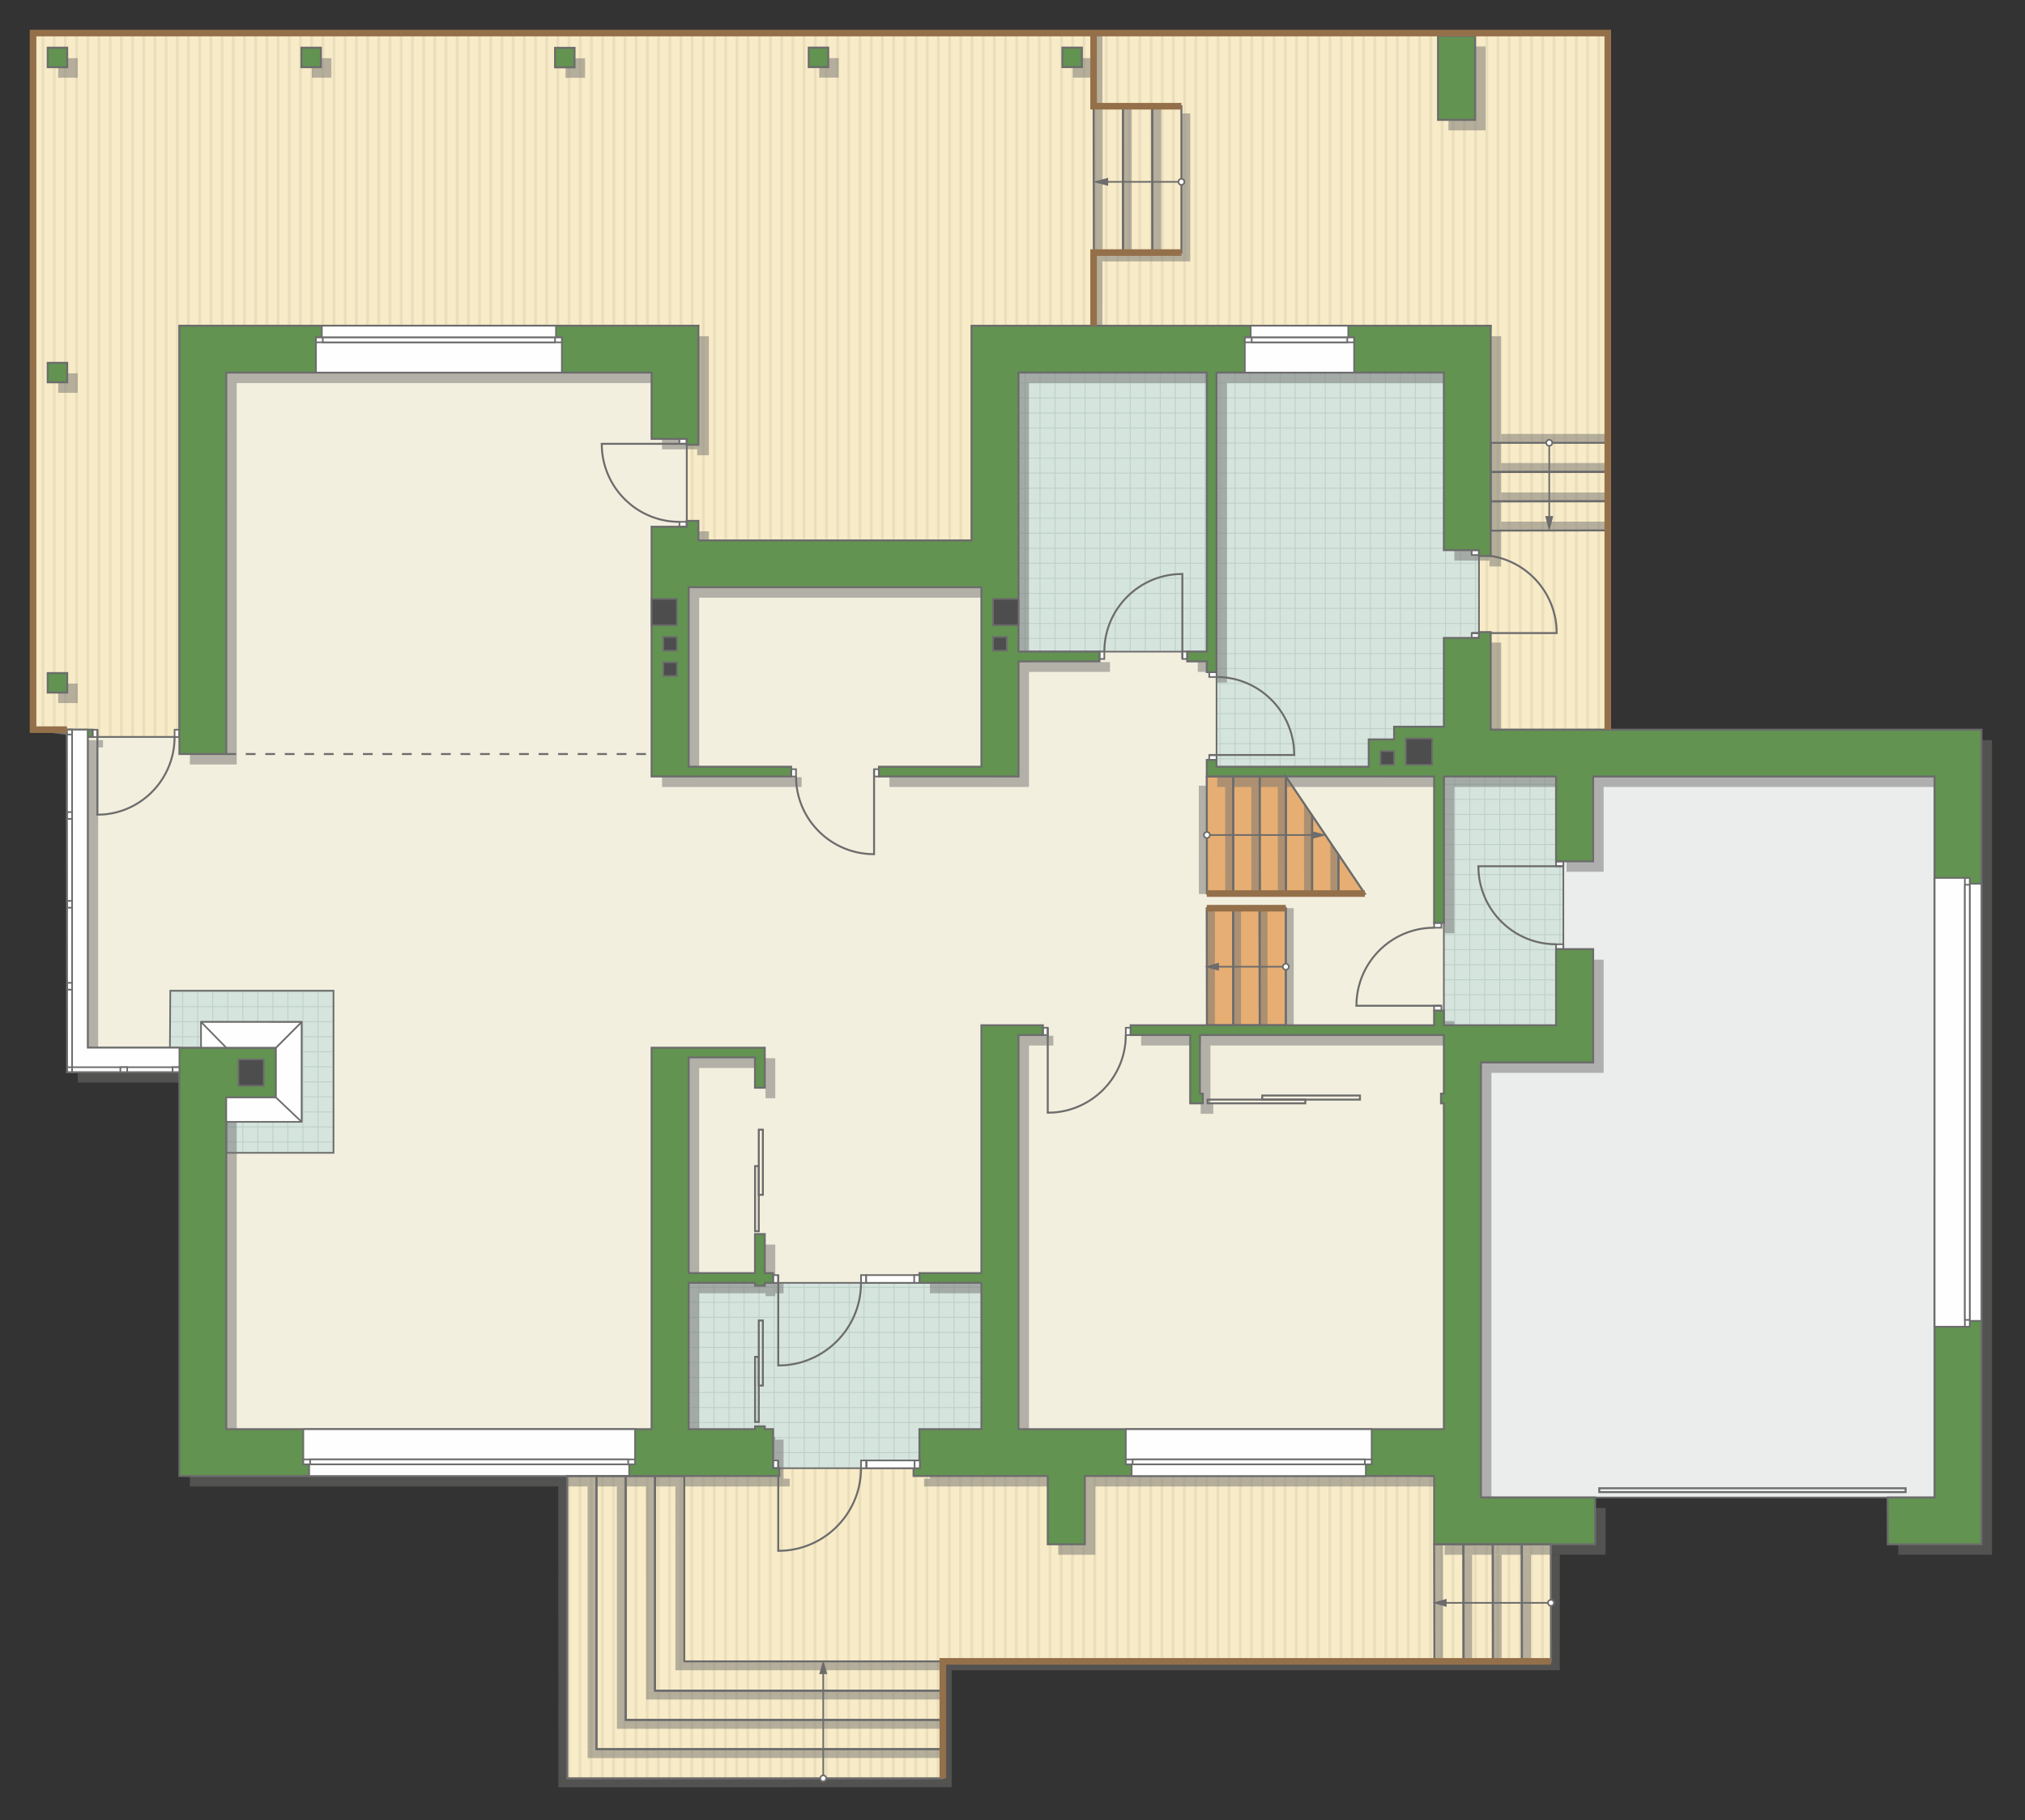 <?xml version="1.0" encoding="UTF-8"?>
<!DOCTYPE svg PUBLIC "-//W3C//DTD SVG 1.1//EN" "http://www.w3.org/Graphics/SVG/1.1/DTD/svg11.dtd">
<!-- Creator: CorelDRAW -->
<svg xmlns="http://www.w3.org/2000/svg" xml:space="preserve" width="207.452mm" height="186.486mm" version="1.1" style="shape-rendering:geometricPrecision; text-rendering:geometricPrecision; image-rendering:optimizeQuality; fill-rule:evenodd; clip-rule:evenodd"
viewBox="0 0 20155.38 18118.43"
 xmlns:xlink="http://www.w3.org/1999/xlink"
 xmlns:xodm="http://www.corel.com/coreldraw/odm/2003">
 <rect x="0" y="0" width="20155.38" height="18118.43" fill="#333333" stroke="none"/>
 <defs>
  <style type="text/css">
   <![CDATA[
    .str4 {stroke:#94704A;stroke-width:65.77;stroke-miterlimit:22.926}
    .str1 {stroke:#6C6C6C;stroke-width:16.41;stroke-miterlimit:22.926}
    .str2 {stroke:#6C6C6C;stroke-width:16.45;stroke-miterlimit:22.926}
    .str3 {stroke:#6C6C6C;stroke-width:19.43;stroke-miterlimit:22.926}
    .str0 {stroke:#BDD2C8;stroke-width:9.72;stroke-miterlimit:22.926}
    .str5 {stroke:#6C6C6C;stroke-width:16.41;stroke-linejoin:round;stroke-miterlimit:22.926}
    .str6 {stroke:#6C6C6C;stroke-width:19.43;stroke-miterlimit:22.926;stroke-dasharray:97.157 97.157}
    .fil1 {fill:none}
    .fil9 {fill:#FEFEFE}
    .fil0 {fill:#D6E4DE}
    .fil11 {fill:#4D4D4D}
    .fil10 {fill:#629351}
    .fil12 {fill:#6C6C6C}
    .fil7 {fill:#E6AE73}
    .fil4 {fill:#EADEBC}
    .fil5 {fill:#EBECEC}
    .fil6 {fill:#F2EFDE}
    .fil3 {fill:#F8EBC7}
    .fil13 {fill:white}
    .fil2 {fill:white}
    .fil8 {fill:#727271;fill-opacity:0.502}
   ]]>
  </style>
    <clipPath id="id0">
     <path d="M9768.18 14623.73l-2919.36 -10.79 5.63 -1843.86 2913.73 0 0 1854.66z"/>
    </clipPath>
    <clipPath id="id1">
     <path d="M15488 10205.21l-1116.82 0 0 -2476.34 1116.82 0 72.54 844.69 0 873.93 -72.54 757.73z"/>
    </clipPath>
    <clipPath id="id2">
     <path d="M3319.71 11474.79l-1067.88 0 0 -551.01 -560.58 -495.31 3.87 -567.23 1624.59 0 0 1613.54z"/>
    </clipPath>
    <clipPath id="id3">
     <path d="M14648.22 7631.71l-2539.72 0 0 -1126.89 -97.06 -18.54 -1874.26 0 0 -2777.83 4511.04 0 72.54 1767.52 0 873.93 -72.54 1281.82z"/>
    </clipPath>
    <clipPath id="id4">
     <path d="M5645.42 14691.61l2049.23 -77.63 1460.66 0 5118.82 77.63 1162.96 679.82 2.34 1165.3 -6055.12 0 0 1164.81 -3738.9 0 0 -3009.93z"/>
    </clipPath>
    <clipPath id="id5">
     <path d="M329 328.99l15673.64 0 0 6933.71 -1165.3 0 -116.59 -912.82 0 -873.93 116.59 -2233.65 -5166.33 0 0 2136.43 -2835.99 0 0 -1009.95 116.48 -1126.48 -5165.84 0 0 4093.54 -912.69 -0.28 -543.97 -72.87 0 -6933.71z"/>
    </clipPath>
 </defs>
 <g id="пол">
  <g id="_1311760663408">
   <polygon class="fil0" points="9768.18,14623.73 6848.82,14612.93 6854.44,12769.07 9768.18,12769.07 "/>
   <g style="clip-path:url(#id0)">
    <g>
     <path id="_1" class="fil1 str0" d="M9645.84 15352.93l0 -6009.37m-149.6 6009.37l0 -6009.37m-149.6 6009.37l0 -6009.37m-149.6 6009.37l0 -6009.37m-149.6 6009.37l0 -6009.37m-149.6 6009.37l0 -6009.37m-149.6 6009.37l0 -6009.37m-149.6 6009.37l0 -6009.37m2243.95 6009.45l0 -6009.37m-149.6 6009.37l0 -6009.37m-149.6 6009.37l0 -6009.37m-149.6 6009.37l0 -6009.37m-149.6 6009.37l0 -6009.37m-149.6 6009.37l0 -6009.37m-149.6 6009.37l0 -6009.37m-149.6 6009.37l0 -6009.37m2244.03 6009.3l0 -6009.37m-149.6 6009.37l0 -6009.37m-149.6 6009.37l0 -6009.37m-149.6 6009.37l0 -6009.37m-149.6 6009.37l0 -6009.37m-149.6 6009.37l0 -6009.37m-149.6 6009.37l0 -6009.37m-149.6 6009.37l0 -6009.37m2243.95 6009.45l0 -6009.37m-149.6 6009.37l0 -6009.37m-149.6 6009.37l0 -6009.37m-149.6 6009.37l0 -6009.37m-149.6 6009.37l0 -6009.37m-149.6 6009.37l0 -6009.37m-149.6 6009.37l0 -6009.37m-149.6 6009.37l0 -6009.37"/>
     <path class="fil1 str0" d="M14606.33 13411.72l-9827.35 0m9827.35 149.6l-9827.35 0m9827.35 149.6l-9827.35 0m9827.35 149.6l-9827.35 0m9827.35 149.6l-9827.35 0m9827.35 149.6l-9827.35 0m9827.35 149.6l-9827.35 0m9827.35 149.6l-9827.35 0m9827.47 -2243.95l-9827.35 0m9827.35 149.6l-9827.35 0m9827.35 149.6l-9827.35 0m9827.35 149.6l-9827.35 0m9827.35 149.6l-9827.35 0m9827.35 149.6l-9827.35 0m9827.35 149.6l-9827.35 0m9827.35 149.6l-9827.35 0m9827.22 -2244.03l-9827.35 0m9827.35 149.6l-9827.35 0m9827.35 149.6l-9827.35 0m9827.35 149.6l-9827.35 0m9827.35 149.6l-9827.35 0m9827.35 149.6l-9827.35 0m9827.35 149.6l-9827.35 0m9827.35 149.6l-9827.35 0m9827.47 -2243.95l-9827.35 0m9827.35 149.6l-9827.35 0m9827.35 149.6l-9827.35 0m9827.35 149.6l-9827.35 0m9827.35 149.6l-9827.35 0m9827.35 149.6l-9827.35 0m9827.35 149.6l-9827.35 0m9827.35 149.6l-9827.35 0"/>
     <path class="fil1 str0" d="M14283.35 15353.01l0 -6009.37m-149.6 6009.37l0 -6009.37m-149.6 6009.37l0 -6009.37m-149.6 6009.37l0 -6009.37m-149.6 6009.37l0 -6009.37m-149.6 6009.37l0 -6009.37m-149.6 6009.37l0 -6009.37m-149.6 6009.37l0 -6009.37m1196.74 6009.45l0 -6009.37"/>
     <path class="fil1 str0" d="M4862.15 15416.66l0 -6009.37m-149.6 6009.37l0 -6009.37m-149.6 6009.37l0 -6009.37m-149.6 6009.37l0 -6009.37m-149.6 6009.37l0 -6009.37m-149.6 6009.37l0 -6009.37m-149.6 6009.37l0 -6009.37m-149.6 6009.37l0 -6009.37m2243.95 6009.45l0 -6009.37m-149.6 6009.37l0 -6009.37m-149.6 6009.37l0 -6009.37m-149.6 6009.37l0 -6009.37m-149.6 6009.37l0 -6009.37m-149.6 6009.37l0 -6009.37m-149.6 6009.37l0 -6009.37m-149.6 6009.37l0 -6009.37m2244.03 6009.3l0 -6009.37m-149.6 6009.37l0 -6009.37m-149.6 6009.37l0 -6009.37m-149.6 6009.37l0 -6009.37m-149.6 6009.37l0 -6009.37m-149.6 6009.37l0 -6009.37m-149.6 6009.37l0 -6009.37m-149.6 6009.37l0 -6009.37m2243.95 6009.45l0 -6009.37m-149.6 6009.37l0 -6009.37m-149.6 6009.37l0 -6009.37m-149.6 6009.37l0 -6009.37m-149.6 6009.37l0 -6009.37m-149.6 6009.37l0 -6009.37m-149.6 6009.37l0 -6009.37m-149.6 6009.37l0 -6009.37"/>
    </g>
   </g>
   <polygon class="fil1" points="9768.18,14623.73 6848.82,14612.93 6854.44,12769.07 9768.18,12769.07 "/>
   <polygon class="fil0" points="15488,10205.21 14371.19,10205.21 14371.19,7728.87 15488,7728.87 15560.54,8573.56 15560.54,9447.48 "/>
   <g style="clip-path:url(#id1)">
    <g>
     <path id="_1_0" class="fil1 str0" d="M17168.21 10945.2l0 -6009.37m-149.6 6009.37l0 -6009.37m-149.6 6009.37l0 -6009.37m-149.6 6009.37l0 -6009.37m-149.6 6009.37l0 -6009.37m-149.6 6009.37l0 -6009.37m-149.6 6009.37l0 -6009.37m-149.6 6009.37l0 -6009.37m2243.95 6009.45l0 -6009.37m-149.6 6009.37l0 -6009.37m-149.6 6009.37l0 -6009.37m-149.6 6009.37l0 -6009.37m-149.6 6009.37l0 -6009.37m-149.6 6009.37l0 -6009.37m-149.6 6009.37l0 -6009.37m-149.6 6009.37l0 -6009.37m2244.03 6009.3l0 -6009.37m-149.6 6009.37l0 -6009.37m-149.6 6009.37l0 -6009.37m-149.6 6009.37l0 -6009.37m-149.6 6009.37l0 -6009.37m-149.6 6009.37l0 -6009.37m-149.6 6009.37l0 -6009.37m-149.6 6009.37l0 -6009.37m2243.95 6009.45l0 -6009.37m-149.6 6009.37l0 -6009.37m-149.6 6009.37l0 -6009.37m-149.6 6009.37l0 -6009.37m-149.6 6009.37l0 -6009.37m-149.6 6009.37l0 -6009.37m-149.6 6009.37l0 -6009.37m-149.6 6009.37l0 -6009.37"/>
     <path class="fil1 str0" d="M22128.69 9004l-9827.35 0m9827.35 149.6l-9827.35 0m9827.35 149.6l-9827.35 0m9827.35 149.6l-9827.35 0m9827.35 149.6l-9827.35 0m9827.35 149.6l-9827.35 0m9827.35 149.6l-9827.35 0m9827.35 149.6l-9827.35 0m9827.47 -2243.95l-9827.35 0m9827.35 149.6l-9827.35 0m9827.35 149.6l-9827.35 0m9827.35 149.6l-9827.35 0m9827.35 149.6l-9827.35 0m9827.35 149.6l-9827.35 0m9827.35 149.6l-9827.35 0m9827.35 149.6l-9827.35 0m9827.22 -2244.03l-9827.35 0m9827.35 149.6l-9827.35 0m9827.35 149.6l-9827.35 0m9827.35 149.6l-9827.35 0m9827.35 149.6l-9827.35 0m9827.35 149.6l-9827.35 0m9827.35 149.6l-9827.35 0m9827.35 149.6l-9827.35 0m9827.47 -2243.95l-9827.35 0m9827.35 149.6l-9827.35 0m9827.35 149.6l-9827.35 0m9827.35 149.6l-9827.35 0m9827.35 149.6l-9827.35 0m9827.35 149.6l-9827.35 0m9827.35 149.6l-9827.35 0m9827.35 149.6l-9827.35 0"/>
     <path class="fil1 str0" d="M21805.72 10945.28l0 -6009.37m-149.6 6009.37l0 -6009.37m-149.6 6009.37l0 -6009.37m-149.6 6009.37l0 -6009.37m-149.6 6009.37l0 -6009.37m-149.6 6009.37l0 -6009.37m-149.6 6009.37l0 -6009.37m-149.6 6009.37l0 -6009.37m1196.74 6009.45l0 -6009.37"/>
     <path class="fil1 str0" d="M12384.51 11008.94l0 -6009.37m-149.6 6009.37l0 -6009.37m-149.6 6009.37l0 -6009.37m-149.6 6009.37l0 -6009.37m-149.6 6009.37l0 -6009.37m-149.6 6009.37l0 -6009.37m-149.6 6009.37l0 -6009.37m-149.6 6009.37l0 -6009.37m2243.95 6009.45l0 -6009.37m-149.6 6009.37l0 -6009.37m-149.6 6009.37l0 -6009.37m-149.6 6009.37l0 -6009.37m-149.6 6009.37l0 -6009.37m-149.6 6009.37l0 -6009.37m-149.6 6009.37l0 -6009.37m-149.6 6009.37l0 -6009.37m2244.03 6009.3l0 -6009.37m-149.6 6009.37l0 -6009.37m-149.6 6009.37l0 -6009.37m-149.6 6009.37l0 -6009.37m-149.6 6009.37l0 -6009.37m-149.6 6009.37l0 -6009.37m-149.6 6009.37l0 -6009.37m-149.6 6009.37l0 -6009.37m2243.95 6009.45l0 -6009.37m-149.6 6009.37l0 -6009.37m-149.6 6009.37l0 -6009.37m-149.6 6009.37l0 -6009.37m-149.6 6009.37l0 -6009.37m-149.6 6009.37l0 -6009.37m-149.6 6009.37l0 -6009.37m-149.6 6009.37l0 -6009.37"/>
    </g>
   </g>
   <polygon class="fil1" points="15488,10205.21 14371.19,10205.21 14371.19,7728.87 15488,7728.87 15560.54,8573.56 15560.54,9447.48 "/>
   <polygon class="fil0" points="3319.71,11474.79 2251.83,11474.79 2251.83,10923.78 1691.26,10428.47 1695.12,9861.24 3319.71,9861.24 "/>
   <g style="clip-path:url(#id2)">
    <g>
     <path id="_1_1" class="fil1 str0" d="M4657.05 12260.85l0 -6009.37m-149.6 6009.37l0 -6009.37m-149.6 6009.37l0 -6009.37m-149.6 6009.37l0 -6009.37m-149.6 6009.37l0 -6009.37m-149.6 6009.37l0 -6009.37m-149.6 6009.37l0 -6009.37m-149.6 6009.37l0 -6009.37m2243.95 6009.45l0 -6009.37m-149.6 6009.37l0 -6009.37m-149.6 6009.37l0 -6009.37m-149.6 6009.37l0 -6009.37m-149.6 6009.37l0 -6009.37m-149.6 6009.37l0 -6009.37m-149.6 6009.37l0 -6009.37m-149.6 6009.37l0 -6009.37m2244.03 6009.3l0 -6009.37m-149.6 6009.37l0 -6009.37m-149.6 6009.37l0 -6009.37m-149.6 6009.37l0 -6009.37m-149.6 6009.37l0 -6009.37m-149.6 6009.37l0 -6009.37m-149.6 6009.37l0 -6009.37m-149.6 6009.37l0 -6009.37m2243.95 6009.45l0 -6009.37m-149.6 6009.37l0 -6009.37m-149.6 6009.37l0 -6009.37m-149.6 6009.37l0 -6009.37m-149.6 6009.37l0 -6009.37m-149.6 6009.37l0 -6009.37m-149.6 6009.37l0 -6009.37m-149.6 6009.37l0 -6009.37"/>
     <path class="fil1 str0" d="M9617.54 10319.65l-9827.35 0m9827.35 149.6l-9827.35 0m9827.35 149.6l-9827.35 0m9827.35 149.6l-9827.35 0m9827.35 149.6l-9827.35 0m9827.35 149.6l-9827.35 0m9827.35 149.6l-9827.35 0m9827.35 149.6l-9827.35 0m9827.47 -2243.95l-9827.35 0m9827.35 149.6l-9827.35 0m9827.35 149.6l-9827.35 0m9827.35 149.6l-9827.35 0m9827.35 149.6l-9827.35 0m9827.35 149.6l-9827.35 0m9827.35 149.6l-9827.35 0m9827.35 149.6l-9827.35 0m9827.22 -2244.03l-9827.35 0m9827.35 149.6l-9827.35 0m9827.35 149.6l-9827.35 0m9827.35 149.6l-9827.35 0m9827.35 149.6l-9827.35 0m9827.35 149.6l-9827.35 0m9827.35 149.6l-9827.35 0m9827.35 149.6l-9827.35 0m9827.47 -2243.95l-9827.35 0m9827.35 149.6l-9827.35 0m9827.35 149.6l-9827.35 0m9827.35 149.6l-9827.35 0m9827.35 149.6l-9827.35 0m9827.35 149.6l-9827.35 0m9827.35 149.6l-9827.35 0m9827.35 149.6l-9827.35 0"/>
     <path class="fil1 str0" d="M9294.56 12260.93l0 -6009.37m-149.6 6009.37l0 -6009.37m-149.6 6009.37l0 -6009.37m-149.6 6009.37l0 -6009.37m-149.6 6009.37l0 -6009.37m-149.6 6009.37l0 -6009.37m-149.6 6009.37l0 -6009.37m-149.6 6009.37l0 -6009.37m1196.74 6009.45l0 -6009.37"/>
     <path class="fil1 str0" d="M-126.64 12324.59l0 -6009.37m-149.6 6009.37l0 -6009.37m-149.6 6009.37l0 -6009.37m-149.6 6009.37l0 -6009.37m-149.6 6009.37l0 -6009.37m-149.6 6009.37l0 -6009.37m-149.6 6009.37l0 -6009.37m-149.6 6009.37l0 -6009.37m2243.95 6009.45l0 -6009.37m-149.6 6009.37l0 -6009.37m-149.6 6009.37l0 -6009.37m-149.6 6009.37l0 -6009.37m-149.6 6009.37l0 -6009.37m-149.6 6009.37l0 -6009.37m-149.6 6009.37l0 -6009.37m-149.6 6009.37l0 -6009.37m2244.03 6009.3l0 -6009.37m-149.6 6009.37l0 -6009.37m-149.6 6009.37l0 -6009.37m-149.6 6009.37l0 -6009.37m-149.6 6009.37l0 -6009.37m-149.6 6009.37l0 -6009.37m-149.6 6009.37l0 -6009.37m-149.6 6009.37l0 -6009.37m2243.95 6009.45l0 -6009.37m-149.6 6009.37l0 -6009.37m-149.6 6009.37l0 -6009.37m-149.6 6009.37l0 -6009.37m-149.6 6009.37l0 -6009.37m-149.6 6009.37l0 -6009.37m-149.6 6009.37l0 -6009.37m-149.6 6009.37l0 -6009.37"/>
    </g>
   </g>
   <polygon class="fil1" points="3319.71,11474.79 2251.83,11474.79 2251.83,10923.78 1691.26,10428.47 1695.12,9861.24 3319.71,9861.24 "/>
   <polygon class="fil0" points="14648.22,7631.71 12108.5,7631.71 12108.5,6504.82 12011.44,6486.28 10137.18,6486.28 10137.18,3708.45 14648.22,3708.45 14720.76,5475.96 14720.76,6349.89 "/>
   <g style="clip-path:url(#id3)">
    <g>
     <path id="_1_2" class="fil1 str0" d="M13040.67 8745.22l0 -6009.37m-149.6 6009.37l0 -6009.37m-149.6 6009.37l0 -6009.37m-149.6 6009.37l0 -6009.37m-149.6 6009.37l0 -6009.37m-149.6 6009.37l0 -6009.37m-149.6 6009.37l0 -6009.37m-149.6 6009.37l0 -6009.37m2243.95 6009.45l0 -6009.37m-149.6 6009.37l0 -6009.37m-149.6 6009.37l0 -6009.37m-149.6 6009.37l0 -6009.37m-149.6 6009.37l0 -6009.37m-149.6 6009.37l0 -6009.37m-149.6 6009.37l0 -6009.37m-149.6 6009.37l0 -6009.37m2244.03 6009.3l0 -6009.37m-149.6 6009.37l0 -6009.37m-149.6 6009.37l0 -6009.37m-149.6 6009.37l0 -6009.37m-149.6 6009.37l0 -6009.37m-149.6 6009.37l0 -6009.37m-149.6 6009.37l0 -6009.37m-149.6 6009.37l0 -6009.37m2243.95 6009.45l0 -6009.37m-149.6 6009.37l0 -6009.37m-149.6 6009.37l0 -6009.37m-149.6 6009.37l0 -6009.37m-149.6 6009.37l0 -6009.37m-149.6 6009.37l0 -6009.37m-149.6 6009.37l0 -6009.37m-149.6 6009.37l0 -6009.37"/>
     <path class="fil1 str0" d="M18001.16 6804.02l-9827.35 0m9827.35 149.6l-9827.35 0m9827.35 149.6l-9827.35 0m9827.35 149.6l-9827.35 0m9827.35 149.6l-9827.35 0m9827.35 149.6l-9827.35 0m9827.35 149.6l-9827.35 0m9827.35 149.6l-9827.35 0m9827.47 -2243.95l-9827.35 0m9827.35 149.6l-9827.35 0m9827.35 149.6l-9827.35 0m9827.35 149.6l-9827.35 0m9827.35 149.6l-9827.35 0m9827.35 149.6l-9827.35 0m9827.35 149.6l-9827.35 0m9827.35 149.6l-9827.35 0m9827.22 -2244.03l-9827.35 0m9827.35 149.6l-9827.35 0m9827.35 149.6l-9827.35 0m9827.35 149.6l-9827.35 0m9827.35 149.6l-9827.35 0m9827.35 149.6l-9827.35 0m9827.35 149.6l-9827.35 0m9827.35 149.6l-9827.35 0m9827.47 -2243.95l-9827.35 0m9827.35 149.6l-9827.35 0m9827.35 149.6l-9827.35 0m9827.35 149.6l-9827.35 0m9827.35 149.6l-9827.35 0m9827.35 149.6l-9827.35 0m9827.35 149.6l-9827.35 0m9827.35 149.6l-9827.35 0"/>
     <path class="fil1 str0" d="M17678.18 8745.3l0 -6009.37m-149.6 6009.37l0 -6009.37m-149.6 6009.37l0 -6009.37m-149.6 6009.37l0 -6009.37m-149.6 6009.37l0 -6009.37m-149.6 6009.37l0 -6009.37m-149.6 6009.37l0 -6009.37m-149.6 6009.37l0 -6009.37m1196.74 6009.45l0 -6009.37"/>
     <path class="fil1 str0" d="M8256.98 8808.96l0 -6009.37m-149.6 6009.37l0 -6009.37m-149.6 6009.37l0 -6009.37m-149.6 6009.37l0 -6009.37m-149.6 6009.37l0 -6009.37m-149.6 6009.37l0 -6009.37m-149.6 6009.37l0 -6009.37m-149.6 6009.37l0 -6009.37m2243.95 6009.45l0 -6009.37m-149.6 6009.37l0 -6009.37m-149.6 6009.37l0 -6009.37m-149.6 6009.37l0 -6009.37m-149.6 6009.37l0 -6009.37m-149.6 6009.37l0 -6009.37m-149.6 6009.37l0 -6009.37m-149.6 6009.37l0 -6009.37m2244.03 6009.3l0 -6009.37m-149.6 6009.37l0 -6009.37m-149.6 6009.37l0 -6009.37m-149.6 6009.37l0 -6009.37m-149.6 6009.37l0 -6009.37m-149.6 6009.37l0 -6009.37m-149.6 6009.37l0 -6009.37m-149.6 6009.37l0 -6009.37m2243.95 6009.45l0 -6009.37m-149.6 6009.37l0 -6009.37m-149.6 6009.37l0 -6009.37m-149.6 6009.37l0 -6009.37m-149.6 6009.37l0 -6009.37m-149.6 6009.37l0 -6009.37m-149.6 6009.37l0 -6009.37m-149.6 6009.37l0 -6009.37"/>
    </g>
   </g>
   <polygon class="fil1" points="14648.22,7631.71 12108.5,7631.71 12108.5,6504.82 12011.44,6486.28 10137.18,6486.28 10137.18,3708.45 14648.22,3708.45 14720.76,5475.96 14720.76,6349.89 "/>
   <polygon class="fil2" points="5645.42,14691.61 7694.66,14613.98 9155.31,14613.98 14274.14,14691.61 15437.09,15371.43 15439.44,16536.73 9384.32,16536.73 9384.32,17701.54 5645.42,17701.54 "/>
   <g style="clip-path:url(#id4)">
    <g>
     <g>
      <rect class="fil3" transform="matrix(4.67283E-13 7.762 50.716 -4.65695E-11 4533.22 12056.3)" width="906.86" height="224.04"/>
      <rect class="fil4" transform="matrix(4.67283E-13 7.762 0.124 -1.14149E-13 4533.22 12056.3)" width="906.86" height="224.04"/>
      <rect class="fil4" transform="matrix(4.67283E-13 7.762 0.124 -1.14149E-13 11217.1 12056.3)" width="906.86" height="224.04"/>
      <rect class="fil4" transform="matrix(4.67283E-13 7.762 0.124 -1.14149E-13 6204.19 12056.3)" width="906.86" height="224.04"/>
      <rect class="fil4" transform="matrix(4.67283E-13 7.762 0.124 -1.14149E-13 12888.1 12056.3)" width="906.86" height="224.04"/>
      <rect class="fil4" transform="matrix(4.67283E-13 7.762 0.124 -1.14149E-13 7875.17 12056.3)" width="906.86" height="224.04"/>
      <rect class="fil4" transform="matrix(4.67283E-13 7.762 0.124 -1.14149E-13 14559.1 12056.3)" width="906.86" height="224.04"/>
      <rect class="fil4" transform="matrix(4.67283E-13 7.762 0.124 -1.14149E-13 9546.14 12056.3)" width="906.86" height="224.04"/>
      <rect class="fil4" transform="matrix(4.67283E-13 7.762 0.124 -1.14149E-13 4867.41 12056.3)" width="906.86" height="224.04"/>
      <rect class="fil4" transform="matrix(4.67283E-13 7.762 0.124 -1.14149E-13 11551.3 12056.3)" width="906.86" height="224.04"/>
      <rect class="fil4" transform="matrix(4.67283E-13 7.762 0.124 -1.14149E-13 6538.39 12056.3)" width="906.86" height="224.04"/>
      <rect class="fil4" transform="matrix(4.67283E-13 7.762 0.124 -1.14149E-13 13222.3 12056.3)" width="906.86" height="224.04"/>
      <rect class="fil4" transform="matrix(4.67283E-13 7.762 0.124 -1.14149E-13 8209.36 12056.3)" width="906.86" height="224.04"/>
      <rect class="fil4" transform="matrix(4.67283E-13 7.762 0.124 -1.14149E-13 14893.3 12056.3)" width="906.86" height="224.04"/>
      <rect class="fil4" transform="matrix(4.67283E-13 7.762 0.124 -1.14149E-13 9880.34 12056.3)" width="906.86" height="224.04"/>
      <rect class="fil4" transform="matrix(4.67283E-13 7.762 0.124 -1.14149E-13 5201.61 12056.3)" width="906.86" height="224.04"/>
      <rect class="fil4" transform="matrix(4.67283E-13 7.762 0.124 -1.14149E-13 11885.5 12056.3)" width="906.86" height="224.04"/>
      <rect class="fil4" transform="matrix(4.67283E-13 7.762 0.124 -1.14149E-13 6872.58 12056.3)" width="906.86" height="224.04"/>
      <rect class="fil4" transform="matrix(4.67283E-13 7.762 0.124 -1.14149E-13 13556.5 12056.3)" width="906.86" height="224.04"/>
      <rect class="fil4" transform="matrix(4.67283E-13 7.762 0.124 -1.14149E-13 8543.56 12056.3)" width="906.86" height="224.04"/>
      <rect class="fil4" transform="matrix(4.67283E-13 7.762 0.124 -1.14149E-13 15227.5 12056.3)" width="906.86" height="224.04"/>
      <rect class="fil4" transform="matrix(4.67283E-13 7.762 0.124 -1.14149E-13 10214.5 12056.3)" width="906.86" height="224.04"/>
      <rect class="fil4" transform="matrix(4.67283E-13 7.762 0.124 -1.14149E-13 5535.8 12056.3)" width="906.86" height="224.04"/>
      <rect class="fil4" transform="matrix(4.67283E-13 7.762 0.124 -1.14149E-13 12219.7 12056.3)" width="906.86" height="224.04"/>
      <rect class="fil4" transform="matrix(4.67283E-13 7.762 0.124 -1.14149E-13 7206.78 12056.3)" width="906.86" height="224.04"/>
      <rect class="fil4" transform="matrix(4.67283E-13 7.762 0.124 -1.14149E-13 13890.7 12056.3)" width="906.86" height="224.04"/>
      <rect class="fil4" transform="matrix(4.67283E-13 7.762 0.124 -1.14149E-13 8877.75 12056.3)" width="906.86" height="224.04"/>
      <rect class="fil4" transform="matrix(4.67283E-13 7.762 0.124 -1.14149E-13 15561.7 12056.3)" width="906.86" height="224.04"/>
      <rect class="fil4" transform="matrix(4.67283E-13 7.762 0.124 -1.14149E-13 10548.7 12056.3)" width="906.86" height="224.04"/>
      <rect class="fil4" transform="matrix(4.67283E-13 7.762 0.124 -1.14149E-13 5870 12056.3)" width="906.86" height="224.04"/>
      <rect class="fil4" transform="matrix(4.67283E-13 7.762 0.124 -1.14149E-13 12553.9 12056.3)" width="906.86" height="224.04"/>
      <rect class="fil4" transform="matrix(4.67283E-13 7.762 0.124 -1.14149E-13 7540.97 12056.3)" width="906.86" height="224.04"/>
      <rect class="fil4" transform="matrix(4.67283E-13 7.762 0.124 -1.14149E-13 14224.9 12056.3)" width="906.86" height="224.04"/>
      <rect class="fil4" transform="matrix(4.67283E-13 7.762 0.124 -1.14149E-13 9211.95 12056.3)" width="906.86" height="224.04"/>
      <rect class="fil4" transform="matrix(4.67283E-13 7.762 0.124 -1.14149E-13 10882.9 12056.3)" width="906.86" height="224.04"/>
      <rect class="fil4" transform="matrix(4.67283E-13 7.762 0.124 -1.14149E-13 4644.61 12056.3)" width="906.86" height="224.04"/>
      <rect class="fil4" transform="matrix(4.67283E-13 7.762 0.124 -1.14149E-13 11328.5 12056.3)" width="906.86" height="224.04"/>
      <rect class="fil4" transform="matrix(4.67283E-13 7.762 0.124 -1.14149E-13 6315.59 12056.3)" width="906.86" height="224.04"/>
      <rect class="fil4" transform="matrix(4.67283E-13 7.762 0.124 -1.14149E-13 12999.5 12056.3)" width="906.86" height="224.04"/>
      <rect class="fil4" transform="matrix(4.67283E-13 7.762 0.124 -1.14149E-13 7986.57 12056.3)" width="906.86" height="224.04"/>
      <rect class="fil4" transform="matrix(4.67283E-13 7.762 0.124 -1.14149E-13 14670.5 12056.3)" width="906.86" height="224.04"/>
      <rect class="fil4" transform="matrix(4.67283E-13 7.762 0.124 -1.14149E-13 9657.54 12056.3)" width="906.86" height="224.04"/>
      <rect class="fil4" transform="matrix(4.67283E-13 7.762 0.124 -1.14149E-13 4978.81 12056.3)" width="906.86" height="224.04"/>
      <rect class="fil4" transform="matrix(4.67283E-13 7.762 0.124 -1.14149E-13 11662.7 12056.3)" width="906.86" height="224.04"/>
      <rect class="fil4" transform="matrix(4.67283E-13 7.762 0.124 -1.14149E-13 6649.78 12056.3)" width="906.86" height="224.04"/>
      <rect class="fil4" transform="matrix(4.67283E-13 7.762 0.124 -1.14149E-13 13333.7 12056.3)" width="906.86" height="224.04"/>
      <rect class="fil4" transform="matrix(4.67283E-13 7.762 0.124 -1.14149E-13 8320.76 12056.3)" width="906.86" height="224.04"/>
      <rect class="fil4" transform="matrix(4.67283E-13 7.762 0.124 -1.14149E-13 15004.7 12056.3)" width="906.86" height="224.04"/>
      <rect class="fil4" transform="matrix(4.67283E-13 7.762 0.124 -1.14149E-13 9991.74 12056.3)" width="906.86" height="224.04"/>
      <rect class="fil4" transform="matrix(4.67283E-13 7.762 0.124 -1.14149E-13 5313 12056.3)" width="906.86" height="224.04"/>
      <rect class="fil4" transform="matrix(4.67283E-13 7.762 0.124 -1.14149E-13 11996.9 12056.3)" width="906.86" height="224.04"/>
      <rect class="fil4" transform="matrix(4.67283E-13 7.762 0.124 -1.14149E-13 6983.98 12056.3)" width="906.86" height="224.04"/>
      <rect class="fil4" transform="matrix(4.67283E-13 7.762 0.124 -1.14149E-13 13667.9 12056.3)" width="906.86" height="224.04"/>
      <rect class="fil4" transform="matrix(4.67283E-13 7.762 0.124 -1.14149E-13 8654.96 12056.3)" width="906.86" height="224.04"/>
      <rect class="fil4" transform="matrix(4.67283E-13 7.762 0.124 -1.14149E-13 15338.9 12056.3)" width="906.86" height="224.04"/>
      <rect class="fil4" transform="matrix(4.67283E-13 7.762 0.124 -1.14149E-13 10325.9 12056.3)" width="906.86" height="224.04"/>
      <rect class="fil4" transform="matrix(4.67283E-13 7.762 0.124 -1.14149E-13 5647.2 12056.3)" width="906.86" height="224.04"/>
      <rect class="fil4" transform="matrix(4.67283E-13 7.762 0.124 -1.14149E-13 12331.1 12056.3)" width="906.86" height="224.04"/>
      <rect class="fil4" transform="matrix(4.67283E-13 7.762 0.124 -1.14149E-13 7318.18 12056.3)" width="906.86" height="224.04"/>
      <rect class="fil4" transform="matrix(4.67283E-13 7.762 0.124 -1.14149E-13 14002.1 12056.3)" width="906.86" height="224.04"/>
      <rect class="fil4" transform="matrix(4.67283E-13 7.762 0.124 -1.14149E-13 8989.15 12056.3)" width="906.86" height="224.04"/>
      <rect class="fil4" transform="matrix(4.67283E-13 7.762 0.124 -1.14149E-13 15673.1 12056.3)" width="906.86" height="224.04"/>
      <rect class="fil4" transform="matrix(4.67283E-13 7.762 0.124 -1.14149E-13 10660.1 12056.3)" width="906.86" height="224.04"/>
      <rect class="fil4" transform="matrix(4.67283E-13 7.762 0.124 -1.14149E-13 5981.39 12056.3)" width="906.86" height="224.04"/>
      <rect class="fil4" transform="matrix(4.67283E-13 7.762 0.124 -1.14149E-13 12665.3 12056.3)" width="906.86" height="224.04"/>
      <rect class="fil4" transform="matrix(4.67283E-13 7.762 0.124 -1.14149E-13 7652.37 12056.3)" width="906.86" height="224.04"/>
      <rect class="fil4" transform="matrix(4.67283E-13 7.762 0.124 -1.14149E-13 14336.3 12056.3)" width="906.86" height="224.04"/>
      <rect class="fil4" transform="matrix(4.67283E-13 7.762 0.124 -1.14149E-13 9323.35 12056.3)" width="906.86" height="224.04"/>
      <rect class="fil4" transform="matrix(4.67283E-13 7.762 0.124 -1.14149E-13 10994.3 12056.3)" width="906.86" height="224.04"/>
      <rect class="fil4" transform="matrix(4.67283E-13 7.762 0.124 -1.14149E-13 4756.01 12056.3)" width="906.86" height="224.04"/>
      <rect class="fil4" transform="matrix(4.67283E-13 7.762 0.124 -1.14149E-13 11439.9 12056.3)" width="906.86" height="224.04"/>
      <rect class="fil4" transform="matrix(4.67283E-13 7.762 0.124 -1.14149E-13 6426.99 12056.3)" width="906.86" height="224.04"/>
      <rect class="fil4" transform="matrix(4.67283E-13 7.762 0.124 -1.14149E-13 13110.9 12056.3)" width="906.86" height="224.04"/>
      <rect class="fil4" transform="matrix(4.67283E-13 7.762 0.124 -1.14149E-13 8097.96 12056.3)" width="906.86" height="224.04"/>
      <rect class="fil4" transform="matrix(4.67283E-13 7.762 0.124 -1.14149E-13 14781.9 12056.3)" width="906.86" height="224.04"/>
      <rect class="fil4" transform="matrix(4.67283E-13 7.762 0.124 -1.14149E-13 9768.94 12056.3)" width="906.86" height="224.04"/>
      <rect class="fil4" transform="matrix(4.67283E-13 7.762 0.124 -1.14149E-13 5090.21 12056.3)" width="906.86" height="224.04"/>
      <rect class="fil4" transform="matrix(4.67283E-13 7.762 0.124 -1.14149E-13 11774.1 12056.3)" width="906.86" height="224.04"/>
      <rect class="fil4" transform="matrix(4.67283E-13 7.762 0.124 -1.14149E-13 6761.18 12056.3)" width="906.86" height="224.04"/>
      <rect class="fil4" transform="matrix(4.67283E-13 7.762 0.124 -1.14149E-13 13445.1 12056.3)" width="906.86" height="224.04"/>
      <rect class="fil4" transform="matrix(4.67283E-13 7.762 0.124 -1.14149E-13 8432.16 12056.3)" width="906.86" height="224.04"/>
      <rect class="fil4" transform="matrix(4.67283E-13 7.762 0.124 -1.14149E-13 15116.1 12056.3)" width="906.86" height="224.04"/>
      <rect class="fil4" transform="matrix(4.67283E-13 7.762 0.124 -1.14149E-13 10103.1 12056.3)" width="906.86" height="224.04"/>
      <rect class="fil4" transform="matrix(4.67283E-13 7.762 0.124 -1.14149E-13 5424.4 12056.3)" width="906.86" height="224.04"/>
      <rect class="fil4" transform="matrix(4.67283E-13 7.762 0.124 -1.14149E-13 12108.3 12056.3)" width="906.86" height="224.04"/>
      <rect class="fil4" transform="matrix(4.67283E-13 7.762 0.124 -1.14149E-13 7095.38 12056.3)" width="906.86" height="224.04"/>
      <rect class="fil4" transform="matrix(4.67283E-13 7.762 0.124 -1.14149E-13 13779.3 12056.3)" width="906.86" height="224.04"/>
      <rect class="fil4" transform="matrix(4.67283E-13 7.762 0.124 -1.14149E-13 8766.35 12056.3)" width="906.86" height="224.04"/>
      <rect class="fil4" transform="matrix(4.67283E-13 7.762 0.124 -1.14149E-13 15450.3 12056.3)" width="906.86" height="224.04"/>
      <rect class="fil4" transform="matrix(4.67283E-13 7.762 0.124 -1.14149E-13 10437.3 12056.3)" width="906.86" height="224.04"/>
      <rect class="fil4" transform="matrix(4.67283E-13 7.762 0.124 -1.14149E-13 5758.6 12056.3)" width="906.86" height="224.04"/>
      <rect class="fil4" transform="matrix(4.67283E-13 7.762 0.124 -1.14149E-13 12442.5 12056.3)" width="906.86" height="224.04"/>
      <rect class="fil4" transform="matrix(4.67283E-13 7.762 0.124 -1.14149E-13 7429.57 12056.3)" width="906.86" height="224.04"/>
      <rect class="fil4" transform="matrix(4.67283E-13 7.762 0.124 -1.14149E-13 14113.5 12056.3)" width="906.86" height="224.04"/>
      <rect class="fil4" transform="matrix(4.67283E-13 7.762 0.124 -1.14149E-13 9100.55 12056.3)" width="906.86" height="224.04"/>
      <rect class="fil4" transform="matrix(4.67283E-13 7.762 0.124 -1.14149E-13 15784.5 12056.3)" width="906.86" height="224.04"/>
      <rect class="fil4" transform="matrix(4.67283E-13 7.762 0.124 -1.14149E-13 10771.5 12056.3)" width="906.86" height="224.04"/>
      <rect class="fil4" transform="matrix(4.67283E-13 7.762 0.124 -1.14149E-13 6092.79 12056.3)" width="906.86" height="224.04"/>
      <rect class="fil4" transform="matrix(4.67283E-13 7.762 0.124 -1.14149E-13 12776.7 12056.3)" width="906.86" height="224.04"/>
      <rect class="fil4" transform="matrix(4.67283E-13 7.762 0.124 -1.14149E-13 7763.77 12056.3)" width="906.86" height="224.04"/>
      <rect class="fil4" transform="matrix(4.67283E-13 7.762 0.124 -1.14149E-13 14447.7 12056.3)" width="906.86" height="224.04"/>
      <rect class="fil4" transform="matrix(4.67283E-13 7.762 0.124 -1.14149E-13 9434.74 12056.3)" width="906.86" height="224.04"/>
      <rect class="fil4" transform="matrix(4.67283E-13 7.762 0.124 -1.14149E-13 11105.7 12056.3)" width="906.86" height="224.04"/>
     </g>
    </g>
   </g>
   <polygon class="fil1 str1" points="5645.42,14691.61 7694.66,14613.98 9155.31,14613.98 14274.14,14691.61 15437.09,15371.43 15439.44,16536.73 9384.32,16536.73 9384.32,17701.54 5645.42,17701.54 "/>
   <polygon class="fil2" points="329,328.99 16002.64,328.99 16002.64,7262.71 14837.35,7262.71 14720.76,6349.89 14720.76,5475.96 14837.35,3242.32 9671.01,3242.32 9671.01,5378.75 6835.02,5378.75 6835.02,4368.8 6951.5,3242.32 1785.66,3242.32 1785.66,7335.86 872.97,7335.57 329,7262.71 "/>
   <g style="clip-path:url(#id5)">
    <g>
     <g>
      <rect class="fil3" transform="matrix(4.67283E-13 13.927 50.716 -8.35613E-11 -254.061 -1483.23)" width="906.86" height="224.04"/>
      <rect class="fil4" transform="matrix(4.67283E-13 13.927 0.124 -2.04822E-13 -254.061 -1483.23)" width="906.86" height="224.04"/>
      <rect class="fil4" transform="matrix(4.67283E-13 13.927 0.124 -2.04822E-13 6429.84 -1483.23)" width="906.86" height="224.04"/>
      <rect class="fil4" transform="matrix(4.67283E-13 13.927 0.124 -2.04822E-13 1416.91 -1483.23)" width="906.86" height="224.04"/>
      <rect class="fil4" transform="matrix(4.67283E-13 13.927 0.124 -2.04822E-13 8100.82 -1483.23)" width="906.86" height="224.04"/>
      <rect class="fil4" transform="matrix(4.67283E-13 13.927 0.124 -2.04822E-13 3087.89 -1483.23)" width="906.86" height="224.04"/>
      <rect class="fil4" transform="matrix(4.67283E-13 13.927 0.124 -2.04822E-13 9771.79 -1483.23)" width="906.86" height="224.04"/>
      <rect class="fil4" transform="matrix(4.67283E-13 13.927 0.124 -2.04822E-13 4758.87 -1483.23)" width="906.86" height="224.04"/>
      <rect class="fil4" transform="matrix(4.67283E-13 13.927 0.124 -2.04822E-13 80.134 -1483.23)" width="906.86" height="224.04"/>
      <rect class="fil4" transform="matrix(4.67283E-13 13.927 0.124 -2.04822E-13 6764.04 -1483.23)" width="906.86" height="224.04"/>
      <rect class="fil4" transform="matrix(4.67283E-13 13.927 0.124 -2.04822E-13 1751.11 -1483.23)" width="906.86" height="224.04"/>
      <rect class="fil4" transform="matrix(4.67283E-13 13.927 0.124 -2.04822E-13 8435.01 -1483.23)" width="906.86" height="224.04"/>
      <rect class="fil4" transform="matrix(4.67283E-13 13.927 0.124 -2.04822E-13 3422.09 -1483.23)" width="906.86" height="224.04"/>
      <rect class="fil4" transform="matrix(4.67283E-13 13.927 0.124 -2.04822E-13 10106 -1483.23)" width="906.86" height="224.04"/>
      <rect class="fil4" transform="matrix(4.67283E-13 13.927 0.124 -2.04822E-13 5093.06 -1483.23)" width="906.86" height="224.04"/>
      <rect class="fil4" transform="matrix(4.67283E-13 13.927 0.124 -2.04822E-13 414.329 -1483.23)" width="906.86" height="224.04"/>
      <rect class="fil4" transform="matrix(4.67283E-13 13.927 0.124 -2.04822E-13 7098.23 -1483.23)" width="906.86" height="224.04"/>
      <rect class="fil4" transform="matrix(4.67283E-13 13.927 0.124 -2.04822E-13 2085.3 -1483.23)" width="906.86" height="224.04"/>
      <rect class="fil4" transform="matrix(4.67283E-13 13.927 0.124 -2.04822E-13 8769.21 -1483.23)" width="906.86" height="224.04"/>
      <rect class="fil4" transform="matrix(4.67283E-13 13.927 0.124 -2.04822E-13 3756.28 -1483.23)" width="906.86" height="224.04"/>
      <rect class="fil4" transform="matrix(4.67283E-13 13.927 0.124 -2.04822E-13 10440.2 -1483.23)" width="906.86" height="224.04"/>
      <rect class="fil4" transform="matrix(4.67283E-13 13.927 0.124 -2.04822E-13 5427.26 -1483.23)" width="906.86" height="224.04"/>
      <rect class="fil4" transform="matrix(4.67283E-13 13.927 0.124 -2.04822E-13 748.524 -1483.23)" width="906.86" height="224.04"/>
      <rect class="fil4" transform="matrix(4.67283E-13 13.927 0.124 -2.04822E-13 7432.43 -1483.23)" width="906.86" height="224.04"/>
      <rect class="fil4" transform="matrix(4.67283E-13 13.927 0.124 -2.04822E-13 2419.5 -1483.23)" width="906.86" height="224.04"/>
      <rect class="fil4" transform="matrix(4.67283E-13 13.927 0.124 -2.04822E-13 9103.4 -1483.23)" width="906.86" height="224.04"/>
      <rect class="fil4" transform="matrix(4.67283E-13 13.927 0.124 -2.04822E-13 4090.48 -1483.23)" width="906.86" height="224.04"/>
      <rect class="fil4" transform="matrix(4.67283E-13 13.927 0.124 -2.04822E-13 10774.4 -1483.23)" width="906.86" height="224.04"/>
      <rect class="fil4" transform="matrix(4.67283E-13 13.927 0.124 -2.04822E-13 5761.45 -1483.23)" width="906.86" height="224.04"/>
      <rect class="fil4" transform="matrix(4.67283E-13 13.927 0.124 -2.04822E-13 1082.72 -1483.23)" width="906.86" height="224.04"/>
      <rect class="fil4" transform="matrix(4.67283E-13 13.927 0.124 -2.04822E-13 7766.62 -1483.23)" width="906.86" height="224.04"/>
      <rect class="fil4" transform="matrix(4.67283E-13 13.927 0.124 -2.04822E-13 2753.7 -1483.23)" width="906.86" height="224.04"/>
      <rect class="fil4" transform="matrix(4.67283E-13 13.927 0.124 -2.04822E-13 9437.6 -1483.23)" width="906.86" height="224.04"/>
      <rect class="fil4" transform="matrix(4.67283E-13 13.927 0.124 -2.04822E-13 4424.67 -1483.23)" width="906.86" height="224.04"/>
      <rect class="fil4" transform="matrix(4.67283E-13 13.927 0.124 -2.04822E-13 6095.65 -1483.23)" width="906.86" height="224.04"/>
      <rect class="fil4" transform="matrix(4.67283E-13 13.927 0.124 -2.04822E-13 -142.663 -1483.23)" width="906.86" height="224.04"/>
      <rect class="fil4" transform="matrix(4.67283E-13 13.927 0.124 -2.04822E-13 6541.24 -1483.23)" width="906.86" height="224.04"/>
      <rect class="fil4" transform="matrix(4.67283E-13 13.927 0.124 -2.04822E-13 1528.31 -1483.23)" width="906.86" height="224.04"/>
      <rect class="fil4" transform="matrix(4.67283E-13 13.927 0.124 -2.04822E-13 8212.22 -1483.23)" width="906.86" height="224.04"/>
      <rect class="fil4" transform="matrix(4.67283E-13 13.927 0.124 -2.04822E-13 3199.29 -1483.23)" width="906.86" height="224.04"/>
      <rect class="fil4" transform="matrix(4.67283E-13 13.927 0.124 -2.04822E-13 9883.19 -1483.23)" width="906.86" height="224.04"/>
      <rect class="fil4" transform="matrix(4.67283E-13 13.927 0.124 -2.04822E-13 4870.26 -1483.23)" width="906.86" height="224.04"/>
      <rect class="fil4" transform="matrix(4.67283E-13 13.927 0.124 -2.04822E-13 191.532 -1483.23)" width="906.86" height="224.04"/>
      <rect class="fil4" transform="matrix(4.67283E-13 13.927 0.124 -2.04822E-13 6875.44 -1483.23)" width="906.86" height="224.04"/>
      <rect class="fil4" transform="matrix(4.67283E-13 13.927 0.124 -2.04822E-13 1862.51 -1483.23)" width="906.86" height="224.04"/>
      <rect class="fil4" transform="matrix(4.67283E-13 13.927 0.124 -2.04822E-13 8546.41 -1483.23)" width="906.86" height="224.04"/>
      <rect class="fil4" transform="matrix(4.67283E-13 13.927 0.124 -2.04822E-13 3533.48 -1483.23)" width="906.86" height="224.04"/>
      <rect class="fil4" transform="matrix(4.67283E-13 13.927 0.124 -2.04822E-13 10217.4 -1483.23)" width="906.86" height="224.04"/>
      <rect class="fil4" transform="matrix(4.67283E-13 13.927 0.124 -2.04822E-13 5204.46 -1483.23)" width="906.86" height="224.04"/>
      <rect class="fil4" transform="matrix(4.67283E-13 13.927 0.124 -2.04822E-13 525.727 -1483.23)" width="906.86" height="224.04"/>
      <rect class="fil4" transform="matrix(4.67283E-13 13.927 0.124 -2.04822E-13 7209.63 -1483.23)" width="906.86" height="224.04"/>
      <rect class="fil4" transform="matrix(4.67283E-13 13.927 0.124 -2.04822E-13 2196.7 -1483.23)" width="906.86" height="224.04"/>
      <rect class="fil4" transform="matrix(4.67283E-13 13.927 0.124 -2.04822E-13 8880.61 -1483.23)" width="906.86" height="224.04"/>
      <rect class="fil4" transform="matrix(4.67283E-13 13.927 0.124 -2.04822E-13 3867.68 -1483.23)" width="906.86" height="224.04"/>
      <rect class="fil4" transform="matrix(4.67283E-13 13.927 0.124 -2.04822E-13 10551.6 -1483.23)" width="906.86" height="224.04"/>
      <rect class="fil4" transform="matrix(4.67283E-13 13.927 0.124 -2.04822E-13 5538.65 -1483.23)" width="906.86" height="224.04"/>
      <rect class="fil4" transform="matrix(4.67283E-13 13.927 0.124 -2.04822E-13 859.923 -1483.23)" width="906.86" height="224.04"/>
      <rect class="fil4" transform="matrix(4.67283E-13 13.927 0.124 -2.04822E-13 7543.83 -1483.23)" width="906.86" height="224.04"/>
      <rect class="fil4" transform="matrix(4.67283E-13 13.927 0.124 -2.04822E-13 2530.9 -1483.23)" width="906.86" height="224.04"/>
      <rect class="fil4" transform="matrix(4.67283E-13 13.927 0.124 -2.04822E-13 9214.8 -1483.23)" width="906.86" height="224.04"/>
      <rect class="fil4" transform="matrix(4.67283E-13 13.927 0.124 -2.04822E-13 4201.87 -1483.23)" width="906.86" height="224.04"/>
      <rect class="fil4" transform="matrix(4.67283E-13 13.927 0.124 -2.04822E-13 10885.8 -1483.23)" width="906.86" height="224.04"/>
      <rect class="fil4" transform="matrix(4.67283E-13 13.927 0.124 -2.04822E-13 5872.85 -1483.23)" width="906.86" height="224.04"/>
      <rect class="fil4" transform="matrix(4.67283E-13 13.927 0.124 -2.04822E-13 1194.12 -1483.23)" width="906.86" height="224.04"/>
      <rect class="fil4" transform="matrix(4.67283E-13 13.927 0.124 -2.04822E-13 7878.02 -1483.23)" width="906.86" height="224.04"/>
      <rect class="fil4" transform="matrix(4.67283E-13 13.927 0.124 -2.04822E-13 2865.09 -1483.23)" width="906.86" height="224.04"/>
      <rect class="fil4" transform="matrix(4.67283E-13 13.927 0.124 -2.04822E-13 9549 -1483.23)" width="906.86" height="224.04"/>
      <rect class="fil4" transform="matrix(4.67283E-13 13.927 0.124 -2.04822E-13 4536.07 -1483.23)" width="906.86" height="224.04"/>
      <rect class="fil4" transform="matrix(4.67283E-13 13.927 0.124 -2.04822E-13 6207.04 -1483.23)" width="906.86" height="224.04"/>
      <rect class="fil4" transform="matrix(4.67283E-13 13.927 0.124 -2.04822E-13 -31.265 -1483.23)" width="906.86" height="224.04"/>
      <rect class="fil4" transform="matrix(4.67283E-13 13.927 0.124 -2.04822E-13 6652.64 -1483.23)" width="906.86" height="224.04"/>
      <rect class="fil4" transform="matrix(4.67283E-13 13.927 0.124 -2.04822E-13 1639.71 -1483.23)" width="906.86" height="224.04"/>
      <rect class="fil4" transform="matrix(4.67283E-13 13.927 0.124 -2.04822E-13 8323.61 -1483.23)" width="906.86" height="224.04"/>
      <rect class="fil4" transform="matrix(4.67283E-13 13.927 0.124 -2.04822E-13 3310.69 -1483.23)" width="906.86" height="224.04"/>
      <rect class="fil4" transform="matrix(4.67283E-13 13.927 0.124 -2.04822E-13 9994.59 -1483.23)" width="906.86" height="224.04"/>
      <rect class="fil4" transform="matrix(4.67283E-13 13.927 0.124 -2.04822E-13 4981.66 -1483.23)" width="906.86" height="224.04"/>
      <rect class="fil4" transform="matrix(4.67283E-13 13.927 0.124 -2.04822E-13 302.931 -1483.23)" width="906.86" height="224.04"/>
      <rect class="fil4" transform="matrix(4.67283E-13 13.927 0.124 -2.04822E-13 6986.83 -1483.23)" width="906.86" height="224.04"/>
      <rect class="fil4" transform="matrix(4.67283E-13 13.927 0.124 -2.04822E-13 1973.91 -1483.23)" width="906.86" height="224.04"/>
      <rect class="fil4" transform="matrix(4.67283E-13 13.927 0.124 -2.04822E-13 8657.81 -1483.23)" width="906.86" height="224.04"/>
      <rect class="fil4" transform="matrix(4.67283E-13 13.927 0.124 -2.04822E-13 3644.88 -1483.23)" width="906.86" height="224.04"/>
      <rect class="fil4" transform="matrix(4.67283E-13 13.927 0.124 -2.04822E-13 10328.8 -1483.23)" width="906.86" height="224.04"/>
      <rect class="fil4" transform="matrix(4.67283E-13 13.927 0.124 -2.04822E-13 5315.86 -1483.23)" width="906.86" height="224.04"/>
      <rect class="fil4" transform="matrix(4.67283E-13 13.927 0.124 -2.04822E-13 637.126 -1483.23)" width="906.86" height="224.04"/>
      <rect class="fil4" transform="matrix(4.67283E-13 13.927 0.124 -2.04822E-13 7321.03 -1483.23)" width="906.86" height="224.04"/>
      <rect class="fil4" transform="matrix(4.67283E-13 13.927 0.124 -2.04822E-13 2308.1 -1483.23)" width="906.86" height="224.04"/>
      <rect class="fil4" transform="matrix(4.67283E-13 13.927 0.124 -2.04822E-13 8992 -1483.23)" width="906.86" height="224.04"/>
      <rect class="fil4" transform="matrix(4.67283E-13 13.927 0.124 -2.04822E-13 3979.08 -1483.23)" width="906.86" height="224.04"/>
      <rect class="fil4" transform="matrix(4.67283E-13 13.927 0.124 -2.04822E-13 10663 -1483.23)" width="906.86" height="224.04"/>
      <rect class="fil4" transform="matrix(4.67283E-13 13.927 0.124 -2.04822E-13 5650.05 -1483.23)" width="906.86" height="224.04"/>
      <rect class="fil4" transform="matrix(4.67283E-13 13.927 0.124 -2.04822E-13 971.321 -1483.23)" width="906.86" height="224.04"/>
      <rect class="fil4" transform="matrix(4.67283E-13 13.927 0.124 -2.04822E-13 7655.22 -1483.23)" width="906.86" height="224.04"/>
      <rect class="fil4" transform="matrix(4.67283E-13 13.927 0.124 -2.04822E-13 2642.3 -1483.23)" width="906.86" height="224.04"/>
      <rect class="fil4" transform="matrix(4.67283E-13 13.927 0.124 -2.04822E-13 9326.2 -1483.23)" width="906.86" height="224.04"/>
      <rect class="fil4" transform="matrix(4.67283E-13 13.927 0.124 -2.04822E-13 4313.27 -1483.23)" width="906.86" height="224.04"/>
      <rect class="fil4" transform="matrix(4.67283E-13 13.927 0.124 -2.04822E-13 10997.2 -1483.23)" width="906.86" height="224.04"/>
      <rect class="fil4" transform="matrix(4.67283E-13 13.927 0.124 -2.04822E-13 5984.25 -1483.23)" width="906.86" height="224.04"/>
      <rect class="fil4" transform="matrix(4.67283E-13 13.927 0.124 -2.04822E-13 1305.52 -1483.23)" width="906.86" height="224.04"/>
      <rect class="fil4" transform="matrix(4.67283E-13 13.927 0.124 -2.04822E-13 7989.42 -1483.23)" width="906.86" height="224.04"/>
      <rect class="fil4" transform="matrix(4.67283E-13 13.927 0.124 -2.04822E-13 2976.49 -1483.23)" width="906.86" height="224.04"/>
      <rect class="fil4" transform="matrix(4.67283E-13 13.927 0.124 -2.04822E-13 9660.39 -1483.23)" width="906.86" height="224.04"/>
      <rect class="fil4" transform="matrix(4.67283E-13 13.927 0.124 -2.04822E-13 4647.47 -1483.23)" width="906.86" height="224.04"/>
      <rect class="fil4" transform="matrix(4.67283E-13 13.927 0.124 -2.04822E-13 6318.44 -1483.23)" width="906.86" height="224.04"/>
     </g>
     <g>
      <rect class="fil3" transform="matrix(4.67283E-13 13.927 50.716 -8.35613E-11 11108.6 -1483.23)" width="906.86" height="224.04"/>
      <rect class="fil4" transform="matrix(4.67283E-13 13.927 0.124 -2.04822E-13 11108.6 -1483.23)" width="906.86" height="224.04"/>
      <rect class="fil4" transform="matrix(4.67283E-13 13.927 0.124 -2.04822E-13 17792.5 -1483.23)" width="906.86" height="224.04"/>
      <rect class="fil4" transform="matrix(4.67283E-13 13.927 0.124 -2.04822E-13 12779.6 -1483.23)" width="906.86" height="224.04"/>
      <rect class="fil4" transform="matrix(4.67283E-13 13.927 0.124 -2.04822E-13 19463.5 -1483.23)" width="906.86" height="224.04"/>
      <rect class="fil4" transform="matrix(4.67283E-13 13.927 0.124 -2.04822E-13 14450.5 -1483.23)" width="906.86" height="224.04"/>
      <rect class="fil4" transform="matrix(4.67283E-13 13.927 0.124 -2.04822E-13 21134.4 -1483.23)" width="906.86" height="224.04"/>
      <rect class="fil4" transform="matrix(4.67283E-13 13.927 0.124 -2.04822E-13 16121.5 -1483.23)" width="906.86" height="224.04"/>
      <rect class="fil4" transform="matrix(4.67283E-13 13.927 0.124 -2.04822E-13 11442.8 -1483.23)" width="906.86" height="224.04"/>
      <rect class="fil4" transform="matrix(4.67283E-13 13.927 0.124 -2.04822E-13 18126.7 -1483.23)" width="906.86" height="224.04"/>
      <rect class="fil4" transform="matrix(4.67283E-13 13.927 0.124 -2.04822E-13 13113.7 -1483.23)" width="906.86" height="224.04"/>
      <rect class="fil4" transform="matrix(4.67283E-13 13.927 0.124 -2.04822E-13 19797.7 -1483.23)" width="906.86" height="224.04"/>
      <rect class="fil4" transform="matrix(4.67283E-13 13.927 0.124 -2.04822E-13 14784.7 -1483.23)" width="906.86" height="224.04"/>
      <rect class="fil4" transform="matrix(4.67283E-13 13.927 0.124 -2.04822E-13 21468.6 -1483.23)" width="906.86" height="224.04"/>
      <rect class="fil4" transform="matrix(4.67283E-13 13.927 0.124 -2.04822E-13 16455.7 -1483.23)" width="906.86" height="224.04"/>
      <rect class="fil4" transform="matrix(4.67283E-13 13.927 0.124 -2.04822E-13 11777 -1483.23)" width="906.86" height="224.04"/>
      <rect class="fil4" transform="matrix(4.67283E-13 13.927 0.124 -2.04822E-13 18460.9 -1483.23)" width="906.86" height="224.04"/>
      <rect class="fil4" transform="matrix(4.67283E-13 13.927 0.124 -2.04822E-13 13447.9 -1483.23)" width="906.86" height="224.04"/>
      <rect class="fil4" transform="matrix(4.67283E-13 13.927 0.124 -2.04822E-13 20131.8 -1483.23)" width="906.86" height="224.04"/>
      <rect class="fil4" transform="matrix(4.67283E-13 13.927 0.124 -2.04822E-13 15118.9 -1483.23)" width="906.86" height="224.04"/>
      <rect class="fil4" transform="matrix(4.67283E-13 13.927 0.124 -2.04822E-13 21802.8 -1483.23)" width="906.86" height="224.04"/>
      <rect class="fil4" transform="matrix(4.67283E-13 13.927 0.124 -2.04822E-13 16789.9 -1483.23)" width="906.86" height="224.04"/>
      <rect class="fil4" transform="matrix(4.67283E-13 13.927 0.124 -2.04822E-13 12111.2 -1483.23)" width="906.86" height="224.04"/>
      <rect class="fil4" transform="matrix(4.67283E-13 13.927 0.124 -2.04822E-13 18795.1 -1483.23)" width="906.86" height="224.04"/>
      <rect class="fil4" transform="matrix(4.67283E-13 13.927 0.124 -2.04822E-13 13782.1 -1483.23)" width="906.86" height="224.04"/>
      <rect class="fil4" transform="matrix(4.67283E-13 13.927 0.124 -2.04822E-13 20466 -1483.23)" width="906.86" height="224.04"/>
      <rect class="fil4" transform="matrix(4.67283E-13 13.927 0.124 -2.04822E-13 15453.1 -1483.23)" width="906.86" height="224.04"/>
      <rect class="fil4" transform="matrix(4.67283E-13 13.927 0.124 -2.04822E-13 22137 -1483.23)" width="906.86" height="224.04"/>
      <rect class="fil4" transform="matrix(4.67283E-13 13.927 0.124 -2.04822E-13 17124.1 -1483.23)" width="906.86" height="224.04"/>
      <rect class="fil4" transform="matrix(4.67283E-13 13.927 0.124 -2.04822E-13 12445.4 -1483.23)" width="906.86" height="224.04"/>
      <rect class="fil4" transform="matrix(4.67283E-13 13.927 0.124 -2.04822E-13 19129.3 -1483.23)" width="906.86" height="224.04"/>
      <rect class="fil4" transform="matrix(4.67283E-13 13.927 0.124 -2.04822E-13 14116.3 -1483.23)" width="906.86" height="224.04"/>
      <rect class="fil4" transform="matrix(4.67283E-13 13.927 0.124 -2.04822E-13 20800.2 -1483.23)" width="906.86" height="224.04"/>
      <rect class="fil4" transform="matrix(4.67283E-13 13.927 0.124 -2.04822E-13 15787.3 -1483.23)" width="906.86" height="224.04"/>
      <rect class="fil4" transform="matrix(4.67283E-13 13.927 0.124 -2.04822E-13 17458.3 -1483.23)" width="906.86" height="224.04"/>
      <rect class="fil4" transform="matrix(4.67283E-13 13.927 0.124 -2.04822E-13 11220 -1483.23)" width="906.86" height="224.04"/>
      <rect class="fil4" transform="matrix(4.67283E-13 13.927 0.124 -2.04822E-13 17903.9 -1483.23)" width="906.86" height="224.04"/>
      <rect class="fil4" transform="matrix(4.67283E-13 13.927 0.124 -2.04822E-13 12891 -1483.23)" width="906.86" height="224.04"/>
      <rect class="fil4" transform="matrix(4.67283E-13 13.927 0.124 -2.04822E-13 19574.9 -1483.23)" width="906.86" height="224.04"/>
      <rect class="fil4" transform="matrix(4.67283E-13 13.927 0.124 -2.04822E-13 14561.9 -1483.23)" width="906.86" height="224.04"/>
      <rect class="fil4" transform="matrix(4.67283E-13 13.927 0.124 -2.04822E-13 21245.8 -1483.23)" width="906.86" height="224.04"/>
      <rect class="fil4" transform="matrix(4.67283E-13 13.927 0.124 -2.04822E-13 16232.9 -1483.23)" width="906.86" height="224.04"/>
      <rect class="fil4" transform="matrix(4.67283E-13 13.927 0.124 -2.04822E-13 11554.2 -1483.23)" width="906.86" height="224.04"/>
      <rect class="fil4" transform="matrix(4.67283E-13 13.927 0.124 -2.04822E-13 18238.1 -1483.23)" width="906.86" height="224.04"/>
      <rect class="fil4" transform="matrix(4.67283E-13 13.927 0.124 -2.04822E-13 13225.1 -1483.23)" width="906.86" height="224.04"/>
      <rect class="fil4" transform="matrix(4.67283E-13 13.927 0.124 -2.04822E-13 19909 -1483.23)" width="906.86" height="224.04"/>
      <rect class="fil4" transform="matrix(4.67283E-13 13.927 0.124 -2.04822E-13 14896.1 -1483.23)" width="906.86" height="224.04"/>
      <rect class="fil4" transform="matrix(4.67283E-13 13.927 0.124 -2.04822E-13 21580 -1483.23)" width="906.86" height="224.04"/>
      <rect class="fil4" transform="matrix(4.67283E-13 13.927 0.124 -2.04822E-13 16567.1 -1483.23)" width="906.86" height="224.04"/>
      <rect class="fil4" transform="matrix(4.67283E-13 13.927 0.124 -2.04822E-13 11888.4 -1483.23)" width="906.86" height="224.04"/>
      <rect class="fil4" transform="matrix(4.67283E-13 13.927 0.124 -2.04822E-13 18572.3 -1483.23)" width="906.86" height="224.04"/>
      <rect class="fil4" transform="matrix(4.67283E-13 13.927 0.124 -2.04822E-13 13559.3 -1483.23)" width="906.86" height="224.04"/>
      <rect class="fil4" transform="matrix(4.67283E-13 13.927 0.124 -2.04822E-13 20243.2 -1483.23)" width="906.86" height="224.04"/>
      <rect class="fil4" transform="matrix(4.67283E-13 13.927 0.124 -2.04822E-13 15230.3 -1483.23)" width="906.86" height="224.04"/>
      <rect class="fil4" transform="matrix(4.67283E-13 13.927 0.124 -2.04822E-13 21914.2 -1483.23)" width="906.86" height="224.04"/>
      <rect class="fil4" transform="matrix(4.67283E-13 13.927 0.124 -2.04822E-13 16901.3 -1483.23)" width="906.86" height="224.04"/>
      <rect class="fil4" transform="matrix(4.67283E-13 13.927 0.124 -2.04822E-13 12222.6 -1483.23)" width="906.86" height="224.04"/>
      <rect class="fil4" transform="matrix(4.67283E-13 13.927 0.124 -2.04822E-13 18906.5 -1483.23)" width="906.86" height="224.04"/>
      <rect class="fil4" transform="matrix(4.67283E-13 13.927 0.124 -2.04822E-13 13893.5 -1483.23)" width="906.86" height="224.04"/>
      <rect class="fil4" transform="matrix(4.67283E-13 13.927 0.124 -2.04822E-13 20577.4 -1483.23)" width="906.86" height="224.04"/>
      <rect class="fil4" transform="matrix(4.67283E-13 13.927 0.124 -2.04822E-13 15564.5 -1483.23)" width="906.86" height="224.04"/>
      <rect class="fil4" transform="matrix(4.67283E-13 13.927 0.124 -2.04822E-13 22248.4 -1483.23)" width="906.86" height="224.04"/>
      <rect class="fil4" transform="matrix(4.67283E-13 13.927 0.124 -2.04822E-13 17235.5 -1483.23)" width="906.86" height="224.04"/>
      <rect class="fil4" transform="matrix(4.67283E-13 13.927 0.124 -2.04822E-13 12556.8 -1483.23)" width="906.86" height="224.04"/>
      <rect class="fil4" transform="matrix(4.67283E-13 13.927 0.124 -2.04822E-13 19240.7 -1483.23)" width="906.86" height="224.04"/>
      <rect class="fil4" transform="matrix(4.67283E-13 13.927 0.124 -2.04822E-13 14227.7 -1483.23)" width="906.86" height="224.04"/>
      <rect class="fil4" transform="matrix(4.67283E-13 13.927 0.124 -2.04822E-13 20911.6 -1483.23)" width="906.86" height="224.04"/>
      <rect class="fil4" transform="matrix(4.67283E-13 13.927 0.124 -2.04822E-13 15898.7 -1483.23)" width="906.86" height="224.04"/>
      <rect class="fil4" transform="matrix(4.67283E-13 13.927 0.124 -2.04822E-13 17569.7 -1483.23)" width="906.86" height="224.04"/>
      <rect class="fil4" transform="matrix(4.67283E-13 13.927 0.124 -2.04822E-13 11331.4 -1483.23)" width="906.86" height="224.04"/>
      <rect class="fil4" transform="matrix(4.67283E-13 13.927 0.124 -2.04822E-13 18015.3 -1483.23)" width="906.86" height="224.04"/>
      <rect class="fil4" transform="matrix(4.67283E-13 13.927 0.124 -2.04822E-13 13002.3 -1483.23)" width="906.86" height="224.04"/>
      <rect class="fil4" transform="matrix(4.67283E-13 13.927 0.124 -2.04822E-13 19686.3 -1483.23)" width="906.86" height="224.04"/>
      <rect class="fil4" transform="matrix(4.67283E-13 13.927 0.124 -2.04822E-13 14673.3 -1483.23)" width="906.86" height="224.04"/>
      <rect class="fil4" transform="matrix(4.67283E-13 13.927 0.124 -2.04822E-13 21357.2 -1483.23)" width="906.86" height="224.04"/>
      <rect class="fil4" transform="matrix(4.67283E-13 13.927 0.124 -2.04822E-13 16344.3 -1483.23)" width="906.86" height="224.04"/>
      <rect class="fil4" transform="matrix(4.67283E-13 13.927 0.124 -2.04822E-13 11665.6 -1483.23)" width="906.86" height="224.04"/>
      <rect class="fil4" transform="matrix(4.67283E-13 13.927 0.124 -2.04822E-13 18349.5 -1483.23)" width="906.86" height="224.04"/>
      <rect class="fil4" transform="matrix(4.67283E-13 13.927 0.124 -2.04822E-13 13336.5 -1483.23)" width="906.86" height="224.04"/>
      <rect class="fil4" transform="matrix(4.67283E-13 13.927 0.124 -2.04822E-13 20020.4 -1483.23)" width="906.86" height="224.04"/>
      <rect class="fil4" transform="matrix(4.67283E-13 13.927 0.124 -2.04822E-13 15007.5 -1483.23)" width="906.86" height="224.04"/>
      <rect class="fil4" transform="matrix(4.67283E-13 13.927 0.124 -2.04822E-13 21691.4 -1483.23)" width="906.86" height="224.04"/>
      <rect class="fil4" transform="matrix(4.67283E-13 13.927 0.124 -2.04822E-13 16678.5 -1483.23)" width="906.86" height="224.04"/>
      <rect class="fil4" transform="matrix(4.67283E-13 13.927 0.124 -2.04822E-13 11999.8 -1483.23)" width="906.86" height="224.04"/>
      <rect class="fil4" transform="matrix(4.67283E-13 13.927 0.124 -2.04822E-13 18683.7 -1483.23)" width="906.86" height="224.04"/>
      <rect class="fil4" transform="matrix(4.67283E-13 13.927 0.124 -2.04822E-13 13670.7 -1483.23)" width="906.86" height="224.04"/>
      <rect class="fil4" transform="matrix(4.67283E-13 13.927 0.124 -2.04822E-13 20354.6 -1483.23)" width="906.86" height="224.04"/>
      <rect class="fil4" transform="matrix(4.67283E-13 13.927 0.124 -2.04822E-13 15341.7 -1483.23)" width="906.86" height="224.04"/>
      <rect class="fil4" transform="matrix(4.67283E-13 13.927 0.124 -2.04822E-13 22025.6 -1483.23)" width="906.86" height="224.04"/>
      <rect class="fil4" transform="matrix(4.67283E-13 13.927 0.124 -2.04822E-13 17012.7 -1483.23)" width="906.86" height="224.04"/>
      <rect class="fil4" transform="matrix(4.67283E-13 13.927 0.124 -2.04822E-13 12334 -1483.23)" width="906.86" height="224.04"/>
      <rect class="fil4" transform="matrix(4.67283E-13 13.927 0.124 -2.04822E-13 19017.9 -1483.23)" width="906.86" height="224.04"/>
      <rect class="fil4" transform="matrix(4.67283E-13 13.927 0.124 -2.04822E-13 14004.9 -1483.23)" width="906.86" height="224.04"/>
      <rect class="fil4" transform="matrix(4.67283E-13 13.927 0.124 -2.04822E-13 20688.8 -1483.23)" width="906.86" height="224.04"/>
      <rect class="fil4" transform="matrix(4.67283E-13 13.927 0.124 -2.04822E-13 15675.9 -1483.23)" width="906.86" height="224.04"/>
      <rect class="fil4" transform="matrix(4.67283E-13 13.927 0.124 -2.04822E-13 22359.8 -1483.23)" width="906.86" height="224.04"/>
      <rect class="fil4" transform="matrix(4.67283E-13 13.927 0.124 -2.04822E-13 17346.9 -1483.23)" width="906.86" height="224.04"/>
      <rect class="fil4" transform="matrix(4.67283E-13 13.927 0.124 -2.04822E-13 12668.2 -1483.23)" width="906.86" height="224.04"/>
      <rect class="fil4" transform="matrix(4.67283E-13 13.927 0.124 -2.04822E-13 19352.1 -1483.23)" width="906.86" height="224.04"/>
      <rect class="fil4" transform="matrix(4.67283E-13 13.927 0.124 -2.04822E-13 14339.1 -1483.23)" width="906.86" height="224.04"/>
      <rect class="fil4" transform="matrix(4.67283E-13 13.927 0.124 -2.04822E-13 21023 -1483.23)" width="906.86" height="224.04"/>
      <rect class="fil4" transform="matrix(4.67283E-13 13.927 0.124 -2.04822E-13 16010.1 -1483.23)" width="906.86" height="224.04"/>
      <rect class="fil4" transform="matrix(4.67283E-13 13.927 0.124 -2.04822E-13 17681.1 -1483.23)" width="906.86" height="224.04"/>
     </g>
    </g>
   </g>
   <polygon class="fil1 str1" points="329,328.99 16002.64,328.99 16002.64,7262.71 14837.35,7262.71 14720.76,6349.89 14720.76,5475.96 14837.35,3242.32 9671.01,3242.32 9671.01,5378.75 6835.02,5378.75 6835.02,4368.8 6951.5,3242.32 1785.66,3242.32 1785.66,7335.86 872.97,7335.57 329,7262.71 "/>
   <polygon class="fil5 str2" points="14536.3,15109.2 14740.19,14905.26 19255.85,14905.26 19255.85,7728.87 15857.01,7728.87 15560.54,8573.56 15560.54,9447.48 15857.01,10574.21 14740.19,10574.21 "/>
   <polygon class="fil6 str2" points="1982.92,11914.26 1978.75,14446.64 6680.47,14446.64 6854.44,12769.07 9924.18,12769.07 9924.18,14369.76 14518.57,14369.76 14518.57,10274 14371.19,10205.21 14371.19,7577.2 13681.71,7670.62 12108.5,7670.62 12108.5,6486.28 10112.61,6486.28 9777.38,5715.59 6907.38,5475.87 6835.01,5242.8 6835.01,3489.87 2001.6,3489.87 2016.38,7362.31 1785.66,7335.86 762.34,7335.86 762.34,10546.5 1691.26,10428.47 1695.12,9861.24 3319.71,9861.24 3319.71,11474.79 2251.83,11474.79 "/>
   <polygon class="fil7 str2" points="12011.44,8894.17 13584.61,8894.17 12799.67,7728.87 12011.44,7728.87 "/>
   <polygon class="fil7 str2" points="12011.44,10205.21 12011.44,9039.81 12798.02,9039.81 12798.02,10205.21 "/>
  </g>
 </g>
 <g id="тень">
  <g id="_1276108385776">
   <g>
    <polygon class="fil8" points="1890.04,3346.65 7055.87,3346.65 7055.87,4531.4 6939.38,4531.4 6939.38,4473.14 6589.71,4473.14 6589.71,3812.78 2356,3812.78 2356.2,7609.84 1890.04,7609.84 "/>
    <polygon class="fil8" points="6589.71,5347.13 6589.71,7833.2 7978.86,7833.2 7978.86,7736.05 6958.81,7736.05 6958.81,5949.21 9872.54,5949.21 9872.54,7736.05 8852.79,7736.05 8852.79,7833.2 10241.55,7833.2 10241.55,6687.72 11047.57,6687.72 11047.57,6590.61 10241.55,6590.61 10241.55,3812.78 12115.81,3812.78 12115.81,6590.61 11921.59,6590.61 11921.59,6687.72 12115.81,6687.72 12115.81,6794.12 12212.87,6794.12 12212.87,3812.78 14475.55,3812.78 14475.55,5580.23 14825.12,5580.23 14825.12,5638.5 14941.71,5638.5 14941.71,3346.65 9775.39,3346.65 9775.39,5483.08 7055.87,5483.08 7055.87,5288.87 6939.38,5288.87 6939.38,5347.13 "/>
    <polygon class="fil8" points="14475.55,6454.23 14825.12,6454.23 14825.12,6395.96 14941.71,6395.96 14941.71,7367.04 19826.38,7367.04 19826.38,15475.76 18894.26,15475.76 18892.41,15009.62 19360.22,15009.59 19360.22,7833.2 15961.37,7833.2 15961.37,8677.79 15592.37,8677.79 15592.37,7833.2 14475.55,7833.2 14475.55,9289.88 14378.49,9289.88 14378.49,7833.2 12115.81,7833.2 12115.81,7668.13 12212.87,7668.13 12212.87,7736.05 13727.83,7736.05 13727.83,7464.2 13980.34,7464.2 13980.34,7337.9 14475.55,7337.9 "/>
    <polygon class="fil8" points="15980.9,15475.76 15980.9,15009.59 14844.55,15009.59 14844.55,10678.55 15961.37,10678.55 15961.37,9551.82 15592.37,9551.82 15592.37,10309.55 14475.55,10309.55 14475.55,10163.81 14378.49,10163.81 14378.49,10309.55 11358.28,10309.55 11358.28,10406.6 11950.74,10406.6 11950.74,11086.41 12076.26,11086.41 12076.26,10989.93 12047.8,10989.25 12047.8,10406.6 14475.55,10406.6 14475.55,10989.93 14447.09,10989.93 14447.09,11086.41 14475.55,11086.41 14475.55,14329.89 10241.55,14329.89 10241.55,10406.6 10484.34,10406.6 10484.34,10309.55 9872.54,10309.55 9872.54,12776.25 9255.69,12776.25 9255.69,12873.41 9872.54,12873.41 9872.54,14329.89 9255.69,14329.89 9255.69,14718.32 9197.4,14718.32 9197.4,14795.95 10532.92,14795.95 10532.92,15475.76 10901.92,15475.76 10901.92,14795.95 14378.49,14795.95 14378.49,15475.76 "/>
    <polygon class="fil8" points="1890.04,14795.95 7860.43,14795.95 7860.43,14718.32 7799.02,14718.32 7799.02,14329.89 7716.24,14329.89 7716.24,14301.42 7619.77,14301.42 7619.77,14329.89 6958.81,14329.89 6958.81,12873.41 7619.09,12873.41 7619.77,12901.87 7716.24,12901.87 7716.24,12873.41 7799.02,12873.41 7799.02,12776.25 7716.24,12776.25 7716.24,12387.82 7619.09,12387.82 7619.09,12776.25 6958.81,12776.25 6958.81,10629.97 7619.09,10629.97 7619.09,10931.15 7716.24,10931.35 7716.24,10532.81 6589.71,10532.81 6589.71,14329.89 2356.2,14329.89 2356.2,11028.12 2850.92,11028.12 2850.92,10532.81 977.15,10532.81 977.15,7439.81 1025.64,7439.81 1025.64,7367.04 773.32,7367.04 773.32,10775.61 1890.04,10775.61 "/>
    <polygon class="fil8" points="773.32,6998.01 773.32,6803.8 579.1,6803.8 579.1,6998.01 "/>
    <polygon class="fil8" points="14786.36,1297.61 14786.36,462.46 14417.26,462.46 14417.26,1297.61 "/>
    <polygon class="fil8" points="773.3,3909.89 773.3,3715.68 579.08,3715.68 579.08,3909.89 "/>
    <polygon class="fil8" points="773.3,773.21 773.3,579 579.08,579 579.08,773.21 "/>
    <polygon class="fil8" points="3298.21,773.21 3298.21,579 3104,579 3104,773.21 "/>
    <polygon class="fil8" points="5823.05,774.61 5823.05,580.4 5628.83,580.4 5628.83,774.61 "/>
    <polygon class="fil8" points="8347.86,772.44 8347.86,578.22 8153.64,578.22 8153.64,772.44 "/>
    <polygon class="fil8" points="10872.77,772.44 10872.77,578.22 10678.56,578.22 10678.56,772.44 "/>
   </g>
   <g>
    <polygon class="fil8" points="11759.19,2513.99 11758.47,1128.95 11846.94,1128.95 11846.85,2513.99 "/>
    <polygon class="fil8" points="10884.9,1057.32 10884.18,328.99 10972.64,328.99 10972.55,1057.32 "/>
    <polygon class="fil8" points="10884.9,3242.32 10884.18,2513.99 10972.64,2513.99 10972.55,3242.32 "/>
    <polygon class="fil8" points="11846.85,2601.65 10972.63,2602.37 10972.63,2513.9 11846.85,2513.99 "/>
    <polygon class="fil8" points="11469.84,2513.99 11469.12,1057.33 11557.58,1057.33 11557.5,2513.99 "/>
    <polygon class="fil8" points="11176.28,2513.99 11175.56,1057.33 11264.02,1057.33 11263.94,2513.99 "/>
    <polygon class="fil8" points="10887.23,2513.99 10886.51,1057.33 10974.97,1057.33 10974.88,2513.99 "/>
   </g>
   <g>
    <polygon class="fil8" points="16002.64,4406.97 14941.71,4407.69 14941.71,4319.22 16002.64,4319.31 "/>
    <polygon class="fil8" points="16002.64,4696.73 14941.71,4697.45 14941.71,4608.98 16002.64,4609.07 "/>
    <polygon class="fil8" points="16002.64,4989.76 14941.71,4990.48 14941.71,4902.02 16002.64,4902.11 "/>
    <polygon class="fil8" points="16002.64,5279.52 14941.71,5280.24 14941.71,5191.78 16002.64,5191.87 "/>
   </g>
   <g>
    <polygon class="fil8" points="12537.26,10205.21 12536.62,9039.81 12616.13,9039.81 12616.05,10205.21 "/>
    <polygon class="fil8" points="12273.89,10205.21 12273.25,9039.81 12352.75,9039.81 12352.68,10205.21 "/>
    <polygon class="fil8" points="12013.46,10205.21 12012.82,9039.81 12092.32,9039.81 12092.25,10205.21 "/>
    <polygon class="fil8" points="12798.01,10205.21 12797.37,9039.81 12876.88,9039.81 12876.8,10205.21 "/>
   </g>
   <g>
    <polygon class="fil8" points="12718.91,8898.75 12718.27,7833.2 12797.77,7833.2 12797.69,8898.75 "/>
    <polygon class="fil8" points="12455.54,8898.75 12454.89,7833.2 12534.4,7833.2 12534.32,8898.75 "/>
    <polygon class="fil8" points="12195.11,8898.75 12194.47,7833.2 12273.97,7833.2 12273.89,8898.75 "/>
    <polygon class="fil8" points="12979.66,8898.75 12979.02,7995.26 13058.52,8113.11 13058.44,8898.75 "/>
    <polygon class="fil8" points="13242.14,8898.75 13241.5,8388.07 13321,8505.93 13320.92,8898.75 "/>
    <polygon class="fil8" points="11932.66,8898.75 11932.02,7820.29 12011.52,7820.29 12011.44,8898.75 "/>
   </g>
   <g>
    <polygon class="fil8" points="14858.56,16536.73 14857.85,15475.76 14946.55,15475.76 14946.45,16536.73 "/>
    <polygon class="fil8" points="14564.74,16536.73 14564.02,15475.76 14652.72,15475.76 14652.63,16536.73 "/>
    <polygon class="fil8" points="14274.2,16536.73 14273.48,15371.43 14362.18,15371.43 14362.08,16536.73 "/>
    <polygon class="fil8" points="15149.47,16536.73 15148.75,15475.76 15237.45,15475.76 15237.36,16536.73 "/>
    <polygon class="fil8" points="15437.09,16536.73 15436.38,15475.76 15525.07,15475.76 15524.98,16536.73 "/>
   </g>
   <g>
    <polygon class="fil8" points="6722.74,16536.73 6722.02,14795.94 6810.72,14795.94 6810.63,16536.73 "/>
    <polygon class="fil8" points="6431.46,16828.1 6430.74,14795.94 6519.45,14795.94 6519.35,16828.1 "/>
    <polygon class="fil8" points="6140.19,17119.48 6139.47,14795.94 6228.17,14795.94 6228.07,17119.48 "/>
    <polygon class="fil8" points="5848.81,17410.47 5848.09,14795.94 5936.8,14795.94 5936.7,17410.47 "/>
    <polygon class="fil8" points="5557.54,17701.55 5556.82,14795.94 5645.52,14795.94 5645.42,17701.55 "/>
    <polygon class="fil8" points="9384.33,16624.71 6722.73,16625.43 6722.73,16536.73 9384.33,16536.82 "/>
    <polygon class="fil8" points="9384.33,16915.99 6431.45,16916.71 6431.45,16828 9384.33,16828.1 "/>
    <polygon class="fil8" points="9384.33,17207.36 6140.17,17208.08 6140.17,17119.37 9384.33,17119.47 "/>
    <polygon class="fil8" points="9384.33,17498.34 5848.79,17499.06 5848.79,17410.36 9384.33,17410.46 "/>
    <polygon class="fil8" points="9384.33,17789.43 5557.53,17790.15 5557.53,17701.44 9384.33,17701.54 "/>
    <polygon class="fil8" points="9384.32,17789.43 9383.6,16536.73 9472.31,16536.73 9472.21,17789.43 "/>
    <polygon class="fil8" points="15525,16624.71 9472.29,16625.43 9472.29,16536.73 15525,16536.82 "/>
   </g>
  </g>
 </g>
 <g id="двери">
  <g id="_1311759683216">
   <g>
    <polygon class="fil9 str1" points="969.31,7335.85 969.31,7263.31 921.27,7263.31 921.27,7335.85 "/>
    <polyline class="fil1 str3" points="969.31,7263.31 969.31,8109.14 1028.44,8106.89 1063.54,8103.39 1095.01,8098.84 1115.44,8095.18 1143.37,8089.22 1170.05,8082.48 1187.12,8077.62 1211.41,8069.97 1238.52,8060.34 1267.53,8048.73 1299.5,8034.29 1327.03,8020.39 1356.54,8003.88 1375.44,7992.4 1397.7,7977.88 1429.22,7955.35 1452.4,7937.18 1474.12,7918.82 1501.13,7893.95 1528.02,7866.66 1559.54,7830.94 1584.58,7799.07 1601.36,7775.63 1623.16,7742.15 1636.24,7720.04 1655.25,7684.57 1671.9,7649.25 1686.79,7613.04 1700,7575.54 1711.98,7534.71 1720.35,7499.66 1726.86,7465.62 1732.51,7425.54 1736.09,7385.2 1737.63,7335.85 "/>
    <polygon class="fil9 str1" points="1737.63,7263.31 1785.67,7263.31 1785.67,7335.85 1737.63,7335.85 "/>
   </g>
   <g>
    <polygon class="fil9 str1" points="8699.85,7728.87 8699.85,7656.33 8748.42,7656.33 8748.42,7728.87 "/>
    <polyline class="fil1 str3" points="8699.85,7656.33 8699.85,8502.16 8640.06,8499.91 8604.59,8496.4 8572.77,8491.86 8552.11,8488.19 8523.88,8482.24 8496.9,8475.5 8479.64,8470.64 8455.09,8462.99 8427.69,8453.36 8398.34,8441.74 8366.03,8427.31 8338.19,8413.41 8308.35,8396.9 8289.25,8385.42 8266.74,8370.9 8234.88,8348.37 8211.43,8330.2 8189.49,8311.84 8162.18,8286.97 8134.98,8259.68 8103.12,8223.96 8077.8,8192.09 8060.84,8168.65 8038.8,8135.17 8025.58,8113.06 8006.35,8077.59 7989.52,8042.27 7974.47,8006.06 7961.11,7968.56 7949,7927.73 7940.54,7892.68 7933.96,7858.64 7928.24,7818.56 7924.63,7778.22 7923.07,7728.87 "/>
    <polygon class="fil9 str1" points="7923.07,7656.33 7874.49,7656.33 7874.49,7728.87 7923.07,7728.87 "/>
   </g>
   <g>
    <polygon class="fil9 str1" points="11768.56,6486.28 11768.56,6558.82 11817.13,6558.82 11817.13,6486.28 "/>
    <polyline class="fil1 str3" points="11768.56,6558.82 11768.56,5712.99 11708.77,5715.23 11673.3,5718.74 11641.48,5723.29 11620.82,5726.95 11592.59,5732.9 11565.61,5739.65 11548.34,5744.5 11523.8,5752.15 11496.39,5761.78 11467.05,5773.4 11434.74,5787.84 11406.9,5801.73 11377.06,5818.25 11357.95,5829.72 11335.45,5844.25 11303.59,5866.78 11280.14,5884.95 11258.19,5903.31 11230.88,5928.17 11203.69,5955.46 11171.83,5991.19 11146.51,6023.05 11129.55,6046.5 11107.5,6079.98 11094.29,6102.08 11075.06,6137.55 11058.23,6172.87 11043.18,6209.08 11029.82,6246.58 11017.71,6287.42 11009.25,6322.46 11002.67,6356.51 10996.95,6396.58 10993.34,6436.92 10991.78,6486.28 "/>
    <polygon class="fil9 str1" points="10991.78,6558.82 10943.2,6558.82 10943.2,6486.28 10991.78,6486.28 "/>
   </g>
   <g>
    <polygon class="fil9 str1" points="10428.55,10302.27 10428.55,10229.73 10379.98,10229.73 10379.98,10302.27 "/>
    <polyline class="fil1 str3" points="10428.55,10229.73 10428.55,11075.56 10488.34,11073.31 10523.81,11069.81 10555.63,11065.26 10576.29,11061.6 10604.52,11055.64 10631.5,11048.9 10648.77,11044.04 10673.31,11036.39 10700.72,11026.77 10730.06,11015.15 10762.37,11000.71 10790.21,10986.82 10820.06,10970.3 10839.16,10958.82 10861.66,10944.3 10893.53,10921.77 10916.97,10903.6 10938.92,10885.24 10966.23,10860.38 10993.42,10833.08 11025.28,10797.36 11050.6,10765.49 11067.56,10742.05 11089.61,10708.57 11102.82,10686.47 11122.05,10650.99 11138.89,10615.68 11153.94,10579.47 11167.29,10541.96 11179.4,10501.13 11187.86,10466.08 11194.44,10432.04 11200.16,10391.96 11203.78,10351.62 11205.33,10302.27 "/>
    <polygon class="fil9 str1" points="11205.33,10229.73 11253.91,10229.73 11253.91,10302.27 11205.33,10302.27 "/>
   </g>
   <g>
    <polygon class="fil9 str1" points="7746.17,12769.07 7746.17,12691.93 7694.66,12691.93 7694.66,12769.07 "/>
    <polyline class="fil1 str3" points="7746.17,12691.93 7746.17,13591.56 7809.56,13589.16 7847.19,13585.44 7880.93,13580.6 7902.83,13576.71 7932.78,13570.37 7961.39,13563.2 7979.7,13558.03 8005.72,13549.9 8034.79,13539.65 8065.9,13527.3 8100.18,13511.94 8129.7,13497.16 8161.34,13479.6 8181.6,13467.4 8205.47,13451.95 8239.26,13427.99 8264.11,13408.65 8287.4,13389.13 8316.35,13362.68 8345.19,13333.65 8378.98,13295.65 8405.82,13261.76 8423.82,13236.83 8447.19,13201.21 8461.21,13177.71 8481.6,13139.99 8499.46,13102.42 8515.41,13063.9 8529.57,13024.02 8542.43,12980.59 8551.4,12943.31 8558.37,12907.1 8564.44,12864.48 8568.27,12821.57 8569.92,12769.07 "/>
    <polygon class="fil9 str1" points="8569.92,12691.93 8621.44,12691.93 8621.44,12769.07 8569.92,12769.07 "/>
   </g>
   <g>
    <polygon class="fil9 str1" points="7746.17,14613.97 7746.17,14536.83 7694.66,14536.83 7694.66,14613.97 "/>
    <polyline class="fil1 str3" points="7746.17,14536.83 7746.17,15436.46 7809.56,15434.06 7847.19,15430.34 7880.93,15425.5 7902.83,15421.61 7932.78,15415.27 7961.39,15408.1 7979.7,15402.93 8005.72,15394.8 8034.79,15384.55 8065.9,15372.2 8100.18,15356.84 8129.7,15342.07 8161.34,15324.5 8181.6,15312.3 8205.47,15296.85 8239.26,15272.89 8264.11,15253.56 8287.4,15234.03 8316.35,15207.58 8345.19,15178.55 8378.98,15140.55 8405.82,15106.66 8423.82,15081.73 8447.19,15046.12 8461.21,15022.61 8481.6,14984.89 8499.46,14947.32 8515.41,14908.8 8529.57,14868.92 8542.43,14825.49 8551.4,14788.21 8558.37,14752 8564.44,14709.38 8568.27,14666.48 8569.92,14613.97 "/>
    <polygon class="fil9 str1" points="8569.92,14536.83 8621.44,14536.83 8621.44,14613.97 8569.92,14613.97 "/>
   </g>
   <g>
    <polygon class="fil9 str1" points="6762.48,4417.44 6835.01,4417.44 6835.01,4368.87 6762.48,4368.87 "/>
    <polyline class="fil1 str3" points="6835.01,4417.44 5989.18,4417.44 5991.43,4477.23 5994.94,4512.7 5999.48,4544.52 6003.15,4565.18 6009.1,4593.41 6015.84,4620.39 6020.7,4637.66 6028.35,4662.2 6037.98,4689.61 6049.6,4718.95 6064.03,4751.26 6077.93,4779.1 6094.44,4808.94 6105.92,4828.04 6120.44,4850.55 6142.97,4882.41 6161.14,4905.86 6179.51,4927.8 6204.37,4955.12 6231.66,4982.31 6267.38,5014.17 6299.25,5039.49 6322.69,5056.45 6356.18,5078.49 6378.28,5091.71 6413.75,5110.94 6449.07,5127.77 6485.28,5142.82 6522.78,5156.18 6563.61,5168.29 6598.66,5176.75 6632.7,5183.33 6672.78,5189.05 6713.12,5192.66 6762.48,5194.22 "/>
    <polygon class="fil9 str1" points="6835.01,5194.22 6835.01,5242.8 6762.48,5242.8 6762.48,5194.22 "/>
   </g>
   <g>
    <polygon class="fil9 str1" points="12108.5,7515.23 12035.96,7515.23 12035.96,7563.8 12108.5,7563.8 "/>
    <polyline class="fil1 str3" points="12035.96,7515.23 12881.79,7515.23 12879.55,7455.44 12876.04,7419.96 12871.49,7388.15 12867.83,7367.49 12861.87,7339.26 12855.13,7312.28 12850.27,7295.01 12842.63,7270.47 12833,7243.06 12821.38,7213.72 12806.94,7181.41 12793.05,7153.57 12776.53,7123.72 12765.06,7104.62 12750.53,7082.12 12728,7050.25 12709.83,7026.81 12691.47,7004.86 12666.61,6977.55 12639.32,6950.36 12603.59,6918.5 12571.73,6893.18 12548.28,6876.22 12514.8,6854.17 12492.7,6840.96 12457.23,6821.73 12421.91,6804.89 12385.7,6789.84 12348.2,6776.49 12307.36,6764.38 12272.32,6755.92 12238.27,6749.34 12198.2,6743.62 12157.86,6740 12108.5,6738.45 "/>
    <polygon class="fil9 str1" points="12035.96,6738.45 12035.96,6689.87 12108.5,6689.87 12108.5,6738.45 "/>
   </g>
   <g>
    <polygon class="fil9 str1" points="14720.76,6301.32 14648.22,6301.32 14648.22,6349.89 14720.76,6349.89 "/>
    <polyline class="fil1 str3" points="14648.22,6301.32 15494.05,6301.32 15491.8,6241.53 15488.3,6206.06 15483.75,6174.24 15480.09,6153.58 15474.13,6125.35 15467.39,6098.37 15462.53,6081.1 15454.88,6056.56 15445.26,6029.15 15433.64,5999.81 15419.2,5967.5 15405.3,5939.66 15388.79,5909.82 15377.31,5890.72 15362.79,5868.21 15340.26,5836.35 15322.09,5812.9 15303.73,5790.96 15278.86,5763.64 15251.57,5736.45 15215.85,5704.59 15183.98,5679.27 15160.54,5662.31 15127.06,5640.27 15104.95,5627.05 15069.48,5607.82 15034.17,5590.99 14997.96,5575.94 14960.45,5562.58 14919.62,5550.47 14884.57,5542.01 14850.53,5535.43 14810.45,5529.71 14770.11,5526.1 14720.76,5524.54 "/>
    <polygon class="fil9 str1" points="14648.22,5524.54 14648.22,5475.96 14720.76,5475.96 14720.76,5524.54 "/>
   </g>
   <g>
    <polygon class="fil9 str1" points="15488,8622.13 15560.54,8622.13 15560.54,8573.56 15488,8573.56 "/>
    <polyline class="fil1 str3" points="15560.54,8622.13 14714.71,8622.13 14716.96,8681.92 14720.47,8717.39 14725.01,8749.21 14728.68,8769.86 14734.63,8798.1 14741.37,8825.08 14746.23,8842.34 14753.88,8866.88 14763.51,8894.29 14775.13,8923.63 14789.56,8955.95 14803.46,8983.78 14819.97,9013.63 14831.45,9032.73 14845.97,9055.23 14868.5,9087.1 14886.67,9110.54 14905.03,9132.49 14929.9,9159.8 14957.19,9187 14992.91,9218.85 15024.78,9244.17 15048.22,9261.14 15081.7,9283.18 15103.81,9296.39 15139.28,9315.62 15174.6,9332.46 15210.81,9347.51 15248.31,9360.87 15289.14,9372.97 15324.19,9381.44 15358.23,9388.01 15398.31,9393.74 15438.65,9397.35 15488,9398.9 "/>
    <polygon class="fil9 str1" points="15560.54,9398.9 15560.54,9447.48 15488,9447.48 15488,9398.9 "/>
   </g>
   <g>
    <polygon class="fil9 str1" points="14274.13,10010.9 14346.66,10010.9 14346.66,10059.47 14274.13,10059.47 "/>
    <polyline class="fil1 str3" points="14346.66,10010.9 13500.84,10010.9 13503.08,9951.11 13506.59,9915.64 13511.14,9883.82 13514.8,9863.17 13520.75,9834.93 13527.5,9807.95 13532.35,9790.69 13540,9766.15 13549.63,9738.74 13561.25,9709.4 13575.69,9677.08 13589.58,9649.25 13606.1,9619.4 13617.57,9600.3 13632.1,9577.8 13654.63,9545.93 13672.79,9522.49 13691.16,9500.54 13716.02,9473.23 13743.31,9446.03 13779.04,9414.18 13810.9,9388.86 13834.35,9371.89 13867.83,9349.85 13889.93,9336.64 13925.4,9317.41 13960.72,9300.57 13996.93,9285.52 14034.43,9272.16 14075.27,9260.06 14110.31,9251.59 14144.35,9245.02 14184.43,9239.29 14224.77,9235.68 14274.13,9234.13 "/>
    <polygon class="fil9 str1" points="14346.66,9234.13 14346.66,9185.55 14274.13,9185.55 14274.13,9234.13 "/>
   </g>
  </g>
 </g>
 <g id="стена">
  <g id="_1311771708848">
   <polygon class="fil10 str3" points="1785.67,3242.32 6951.5,3242.32 6951.5,4427.07 6835.01,4427.07 6835.01,4368.8 6485.35,4368.8 6485.35,3708.45 2251.64,3708.45 2251.83,7505.5 1785.67,7505.5 "/>
   <polygon class="fil10 str3" points="6485.35,5242.8 6485.35,7728.87 7874.49,7728.87 7874.49,7631.71 6854.44,7631.71 6854.44,5844.88 9768.18,5844.88 9768.18,7631.71 8748.42,7631.71 8748.42,7728.87 10137.18,7728.87 10137.18,6583.39 10943.2,6583.39 10943.2,6486.28 10137.18,6486.28 10137.18,3708.45 12011.44,3708.45 12011.44,6486.28 11817.23,6486.28 11817.23,6583.39 12011.44,6583.39 12011.44,6689.78 12108.5,6689.78 12108.5,3708.45 14371.19,3708.45 14371.19,5475.9 14720.76,5475.9 14720.76,5534.16 14837.35,5534.16 14837.35,3242.32 9671.02,3242.32 9671.02,5378.75 6951.5,5378.75 6951.5,5184.53 6835.01,5184.53 6835.01,5242.8 "/>
   <polygon class="fil10 str3" points="14371.19,6349.89 14720.76,6349.89 14720.76,6291.62 14837.35,6291.62 14837.35,7262.71 19722.01,7262.71 19722.01,15371.43 18789.89,15371.43 18788.04,14905.29 19255.85,14905.26 19255.85,7728.87 15857.01,7728.87 15857.01,8573.45 15488,8573.45 15488,7728.87 14371.19,7728.87 14371.19,9185.55 14274.13,9185.55 14274.13,7728.87 12011.44,7728.87 12011.44,7563.8 12108.5,7563.8 12108.5,7631.71 13623.47,7631.71 13623.47,7359.86 13875.98,7359.86 13875.98,7233.56 14371.19,7233.56 "/>
   <polygon class="fil10 str3" points="15876.53,15371.43 15876.53,14905.26 14740.19,14905.26 14740.19,10574.21 15857.01,10574.21 15857.01,9447.48 15488,9447.48 15488,10205.21 14371.19,10205.21 14371.19,10059.47 14274.13,10059.47 14274.13,10205.21 11253.91,10205.21 11253.91,10302.27 11846.37,10302.27 11846.37,10982.07 11971.9,10982.07 11971.9,10885.6 11943.43,10884.92 11943.43,10302.27 14371.19,10302.27 14371.19,10885.6 14342.72,10885.6 14342.72,10982.07 14371.19,10982.07 14371.19,14225.55 10137.18,14225.55 10137.18,10302.27 10379.97,10302.27 10379.97,10205.21 9768.18,10205.21 9768.18,12671.91 9151.33,12671.91 9151.33,12769.07 9768.18,12769.07 9768.18,14225.55 9151.33,14225.55 9151.33,14613.98 9093.03,14613.98 9093.03,14691.61 10428.55,14691.61 10428.55,15371.43 10797.55,15371.43 10797.55,14691.61 14274.13,14691.61 14274.13,15371.43 "/>
   <polygon class="fil10 str3" points="1785.67,14691.61 7756.06,14691.61 7756.06,14613.98 7694.66,14613.98 7694.66,14225.55 7611.88,14225.55 7611.88,14197.08 7515.4,14197.08 7515.4,14225.55 6854.44,14225.55 6854.44,12769.07 7514.72,12769.07 7515.4,12797.54 7611.88,12797.54 7611.88,12769.07 7694.66,12769.07 7694.66,12671.91 7611.88,12671.91 7611.88,12283.48 7514.72,12283.48 7514.72,12671.91 6854.44,12671.91 6854.44,10525.63 7514.72,10525.63 7514.72,10826.82 7611.88,10827.01 7611.88,10428.47 6485.35,10428.47 6485.35,14225.55 2251.83,14225.55 2251.83,10923.78 2746.56,10923.78 2746.56,10428.47 872.79,10428.47 872.79,7335.48 921.27,7335.48 921.27,7262.71 668.95,7262.71 668.95,10671.27 1785.67,10671.27 "/>
   <polygon class="fil10 str3" points="668.95,6893.68 668.95,6699.46 474.74,6699.46 474.74,6893.68 "/>
   <polygon class="fil10 str3" points="14681.99,1193.27 14681.99,358.12 14312.89,358.12 14312.89,1193.27 "/>
   <polygon class="fil10 str3" points="668.93,3805.56 668.93,3611.34 474.72,3611.34 474.72,3805.56 "/>
   <polygon class="fil10 str3" points="668.93,668.88 668.93,474.66 474.72,474.66 474.72,668.88 "/>
   <polygon class="fil10 str3" points="3193.85,668.88 3193.85,474.66 2999.63,474.66 2999.63,668.88 "/>
   <polygon class="fil10 str3" points="5718.68,670.28 5718.68,476.06 5524.46,476.06 5524.46,670.28 "/>
   <polygon class="fil10 str3" points="8243.5,668.1 8243.5,473.88 8049.28,473.88 8049.28,668.1 "/>
   <polygon class="fil10 str3" points="10768.41,668.1 10768.41,473.88 10574.19,473.88 10574.19,668.1 "/>
  </g>
 </g>
 <g id="окно">
  <g id="_1311771713456">
   <g>
    <polygon class="fil9 str1" points="3018.98,14225.55 6320.76,14225.55 6320.76,14575.12 6262.47,14575.12 6262.47,14691.61 3077.28,14691.61 3077.28,14575.12 3018.98,14575.12 "/>
    <polygon class="fil9 str1" points="3086.9,14526.54 6320.76,14526.54 6320.76,14575.12 3018.98,14575.12 3018.98,14526.54 "/>
    <polygon class="fil9 str1" points="3086.9,14550.83 3086.9,14575.12 6252.75,14575.12 6252.75,14526.54 3086.9,14526.54 "/>
   </g>
   <g>
    <polygon class="fil9 str1" points="11205.33,14225.55 13652.61,14225.55 13652.61,14575.12 13594.32,14575.12 13594.32,14691.61 11263.63,14691.61 11263.63,14575.12 11205.33,14575.12 "/>
    <polygon class="fil9 str1" points="11273.24,14526.54 13652.61,14526.54 13652.61,14575.12 11205.33,14575.12 11205.33,14526.54 "/>
    <polygon class="fil9 str1" points="11273.24,14550.83 11273.24,14575.12 13584.61,14575.12 13584.61,14526.54 11273.24,14526.54 "/>
   </g>
   <g>
    <polygon class="fil9 str1" points="19255.85,13205.69 19255.95,8738.62 19605.52,8738.62 19605.52,8796.91 19722.01,8796.91 19721.92,13147.4 19605.42,13147.4 19605.42,13205.69 "/>
    <polygon class="fil9 str1" points="19556.85,13137.78 19556.94,8738.62 19605.52,8738.62 19605.42,13205.69 19556.85,13205.69 "/>
    <polygon class="fil9 str1" points="19581.13,13137.78 19605.42,13137.78 19605.52,8806.63 19556.94,8806.63 19556.85,13137.78 "/>
   </g>
   <g>
    <polygon class="fil9 str1" points="3145,3708.45 5592.28,3708.45 5592.28,3358.88 5533.99,3358.88 5533.99,3242.39 3203.29,3242.39 3203.29,3358.88 3145,3358.88 "/>
    <polygon class="fil9 str1" points="3212.91,3407.46 5592.28,3407.46 5592.28,3358.88 3145,3358.88 3145,3407.46 "/>
    <polygon class="fil9 str1" points="3212.91,3383.17 3212.91,3358.88 5524.27,3358.88 5524.27,3407.46 3212.91,3407.46 "/>
   </g>
   <g>
    <polygon class="fil9 str1" points="12390.16,3708.45 13477.83,3708.45 13477.83,3358.88 13419.54,3358.88 13419.54,3242.39 12448.45,3242.39 12448.45,3358.88 12390.16,3358.88 "/>
    <polygon class="fil9 str1" points="12458.07,3407.46 13477.83,3407.46 13477.83,3358.88 12390.16,3358.88 12390.16,3407.46 "/>
    <polygon class="fil9 str1" points="12458.07,3383.17 12458.07,3358.88 13409.82,3358.88 13409.82,3407.46 12458.07,3407.46 "/>
   </g>
   <g>
    <polygon class="fil9 str1" points="8625.42,14613.98 8625.42,14536.84 9155.31,14536.84 9155.31,14613.98 "/>
    <polygon class="fil9 str1" points="9103.14,14575.41 9103.14,14613.98 9155.31,14613.98 9155.31,14536.84 9103.14,14536.84 "/>
   </g>
   <g>
    <polygon class="fil9 str1" points="8621.44,12769.07 8621.44,12691.93 9151.33,12691.93 9151.33,12769.07 "/>
    <polygon class="fil9 str1" points="9099.16,12730.5 9099.16,12769.07 9151.33,12769.07 9151.33,12691.93 9099.16,12691.93 "/>
   </g>
   <g>
    <polygon class="fil9 str1" points="1785.67,10671.27 1785.67,10428.47 872.79,10428.47 872.79,7262.71 666.82,7262.71 668.86,10671.27 "/>
    <polygon class="fil9 str1" points="1762.48,10622.69 717.44,10622.79 717.53,7311.29 717.53,7262.71 666.82,7262.71 668.86,10671.27 1785.67,10671.27 1785.67,10622.69 "/>
    <polygon class="fil9 str1" points="1717.66,10646.98 1717.66,10671.27 1785.67,10671.27 1785.67,10622.69 1717.66,10622.69 "/>
    <polygon class="fil9 str1" points="1198.17,10646.98 1198.17,10671.27 1266.18,10671.27 1266.18,10622.69 1198.17,10622.69 "/>
    <polygon class="fil9 str1" points="668.86,10646.98 668.86,10671.27 717.44,10671.27 717.44,10622.69 668.86,10622.69 "/>
    <polygon class="fil9 str1" points="668.95,9816.73 668.95,9850.68 717.53,9850.68 717.53,9782.77 668.95,9782.77 "/>
    <polygon class="fil9 str1" points="668.86,9001 668.86,9034.95 717.44,9034.95 717.44,8967.04 668.86,8967.04 "/>
    <polygon class="fil9 str1" points="668.86,8117.35 668.86,8151.3 717.44,8151.3 717.44,8083.39 668.86,8083.39 "/>
    <polygon class="fil9 str1" points="666.84,7287 666.84,7311.29 717.44,7311.29 717.44,7262.71 666.84,7262.71 "/>
   </g>
  </g>
 </g>
 <g id="ВК">
  <g id="_1311771722528">
   <polygon class="fil11 str2" points="9884.67,5961.42 10137.18,5961.42 10137.18,6223.61 9884.67,6223.61 "/>
   <polygon class="fil11 str2" points="9884.67,6340.14 10020.69,6340.14 10020.69,6476.1 9884.67,6476.1 "/>
   <polygon class="fil11 str2" points="6737.86,5961.42 6485.35,5961.42 6485.35,6223.61 6737.86,6223.61 "/>
   <polygon class="fil11 str2" points="6737.86,6340.14 6601.84,6340.14 6601.84,6476.1 6737.86,6476.1 "/>
   <polygon class="fil11 str2" points="6737.86,6592.64 6601.84,6592.64 6601.84,6728.59 6737.86,6728.59 "/>
   <polygon class="fil11 str2" points="2625.45,10545.07 2372.94,10545.07 2372.94,10807.27 2625.45,10807.27 "/>
   <polygon class="fil11 str2" points="14254.64,7612.37 14254.64,7350.15 13992.44,7350.15 13992.44,7612.37 "/>
   <polygon class="fil11 str2" points="13875.91,7612.37 13875.91,7476.35 13739.96,7476.35 13739.96,7612.37 "/>
  </g>
 </g>
 <g id="Линии">
  <g id="_1311771725600">
   <g>
    <polygon class="fil1 str3" points="11758.93,1057.32 11758.93,2513.99 11469.89,2513.99 11467.56,1057.32 "/>
    <polygon class="fil1 str3" points="11469.89,1057.32 11469.89,2513.99 11178.63,2513.99 11176.28,1057.32 "/>
    <polygon class="fil1 str3" points="11176.28,1057.32 11176.28,2513.99 10887.23,2513.99 10884.9,1057.32 "/>
   </g>
   <g>
    <polygon class="fil1 str3" points="12798.02,9039.81 12798.02,10205.21 12537.91,10205.21 12535.81,9039.81 "/>
    <polygon class="fil1 str3" points="12537.91,9039.81 12537.91,10205.21 12275.79,10205.21 12273.67,9039.81 "/>
    <polygon class="fil1 str3" points="12273.67,9039.81 12273.67,10205.21 12013.54,10205.21 12011.44,9039.81 "/>
   </g>
   <g>
    <polygon class="fil1 str3" points="14837.35,4407.69 16002.64,4407.69 16002.64,4696.73 14837.35,4699.06 "/>
    <polygon class="fil1 str3" points="14837.35,4696.73 16002.64,4696.73 16002.64,4987.98 14837.35,4990.33 "/>
    <polygon class="fil1 str3" points="14837.35,4990.33 16002.64,4990.33 16002.64,5279.39 14837.35,5281.72 "/>
   </g>
   <g>
    <polygon class="fil1 str3" points="15148.16,15371.43 15148.16,16536.73 14859.12,16536.73 14856.79,15371.43 "/>
    <polygon class="fil1 str3" points="14859.12,15371.43 14859.12,16536.73 14567.86,16536.73 14565.51,15371.43 "/>
    <polygon class="fil1 str3" points="14565.51,15371.43 14565.51,16536.73 14276.46,16536.73 14274.13,15371.43 "/>
    <polygon class="fil1 str3" points="15437.09,15371.43 15437.09,16536.73 15148.05,16536.73 15145.72,15371.43 "/>
   </g>
   <g>
    <polygon class="fil1 str3" points="12799.67,7728.87 12799.67,8894.16 12539.01,8894.16 12536.9,7728.87 "/>
    <polygon class="fil1 str3" points="12539.01,7728.87 12539.01,8894.16 12276.34,8894.16 12274.22,7728.87 "/>
    <polygon class="fil1 str3" points="12274.22,7728.87 12274.22,8894.16 12013.54,8894.16 12011.44,7728.87 "/>
    <polygon class="fil1 str3" points="13060.25,8117.3 13060.25,8894.16 12799.58,8894.16 12797.48,7728.87 "/>
    <polygon class="fil1 str3" points="13322.38,8505.73 13320.92,8894.16 13060.25,8894.16 13060.25,8117.3 "/>
    <polygon class="fil1 str3" points="13583.05,8894.17 13322.38,8894.17 13322.38,8505.73 "/>
   </g>
   <g>
    <polygon class="fil1 str3" points="9384.31,16828.1 9384.31,16536.73 6810.72,16536.73 6810.72,14691.61 6519.35,14691.61 6519.35,16828.1 "/>
    <polygon class="fil1 str3" points="9384.31,17119.47 9384.31,16828.1 6519.45,16828.1 6519.45,14691.61 6228.07,14691.61 6228.07,17119.47 "/>
    <polygon class="fil1 str3" points="9384.31,17410.46 9384.31,17119.08 6228.07,17119.08 6228.07,14691.61 5936.7,14691.61 5936.7,17410.46 "/>
    <polygon class="fil1 str3" points="9384.31,17701.54 9384.31,17410.17 5936.8,17410.17 5936.8,14691.61 5645.42,14691.61 5645.42,17701.54 "/>
   </g>
   <g>
    <polygon class="fil1 str3" points="7593.13,13791.33 7593.13,13143.68 7552.32,13143.68 7552.32,13791.33 "/>
    <polygon class="fil1 str3" points="7552.32,14153.53 7552.32,13505.88 7515.4,13505.88 7515.4,14153.53 "/>
   </g>
   <g>
    <polygon class="fil1 str3" points="7593.13,11892.54 7593.13,11244.4 7552.32,11244.4 7552.32,11892.54 "/>
    <polygon class="fil1 str3" points="7552.32,12255.01 7552.32,11606.87 7515.4,11606.87 7515.4,12255.01 "/>
   </g>
   <polygon class="fil1 str3" points="15917.83,14852.21 18967.01,14852.21 18967.01,14813.44 15917.83,14813.44 "/>
   <polyline class="fil1 str4" points="15437.09,16536.73 9384.31,16536.73 9384.31,17701.54 "/>
   <line class="fil1 str4" x1="12011.44" y1="8894.17" x2="13584.61" y2= "8894.17" />
   <line class="fil1 str4" x1="12798.02" y1="9039.81" x2="12011.44" y2= "9039.81" />
   <polyline class="fil1 str4" points="16002.64,7262.71 16002.64,328.99 329,328.99 329,7262.71 666.82,7262.71 "/>
   <polyline class="fil1 str4" points="11758.93,1057.32 10884.9,1057.32 10884.9,328.99 "/>
   <polyline class="fil1 str4" points="10884.9,3242.32 10884.9,2513.99 11758.93,2513.99 "/>
   <g>
    <g>
     <path class="fil12" d="M15419.99 4428.53l0 716.63 0 -716.63zm-29.1 716.63l29.1 0 29.09 0 -29.09 112.91 -29.1 -112.91z"/>
     <path id="_1_3" class="fil1 str2" d="M15419.99 4428.53l0 716.63m-29.1 0l29.1 0 29.09 0 -29.09 112.91 -29.1 -112.91z"/>
    </g>
    <path class="fil13 str2" d="M15450.14 4407.68c0,-16.63 -13.5,-30.13 -30.15,-30.13 -16.64,0 -30.17,13.5 -30.17,30.13 0,12.51 7.63,23.25 18.5,27.81 3.59,1.5 7.54,2.33 11.67,2.33 16.64,0 30.15,-13.5 30.15,-30.14z"/>
   </g>
   <g>
    <g>
     <path class="fil12" d="M11738.09 1809.93l-716.63 0 716.63 0zm-716.63 -29.1l0 29.1 0 29.09 -112.91 -29.09 112.91 -29.1z"/>
     <path id="_1_4" class="fil1 str2" d="M11738.09 1809.93l-716.63 0m0 -29.1l0 29.1 0 29.09 -112.91 -29.09 112.91 -29.1z"/>
    </g>
    <path class="fil13 str2" d="M11758.94 1840.08c16.63,0 30.13,-13.5 30.13,-30.15 0,-16.64 -13.5,-30.17 -30.13,-30.17 -12.51,0 -23.25,7.63 -27.81,18.5 -1.5,3.59 -2.33,7.54 -2.33,11.67 0,16.64 13.5,30.15 30.14,30.15z"/>
   </g>
   <g>
    <g>
     <path class="fil12" d="M12777.23 9622.47l-652.99 0 652.99 0zm-652.99 -29.1l0 29.1 0 29.09 -102.88 -29.09 102.88 -29.1z"/>
     <path id="_1_5" class="fil1 str2" d="M12777.23 9622.47l-652.99 0m0 -29.1l0 29.1 0 29.09 -102.88 -29.09 102.88 -29.1z"/>
    </g>
    <path class="fil13 str2" d="M12798.08 9652.62c16.63,0 30.13,-13.5 30.13,-30.15 0,-16.64 -13.5,-30.17 -30.13,-30.17 -12.51,0 -23.25,7.63 -27.81,18.5 -1.5,3.59 -2.33,7.54 -2.33,11.67 0,16.64 13.5,30.15 30.14,30.15z"/>
   </g>
   <g>
    <g>
     <path class="fil12" d="M12033.34 8311.51l1026.15 0 -1026.15 0zm1026.15 -29.1l0 29.1 0 29.09 112.91 -29.09 -112.91 -29.1z"/>
     <path id="_1_6" class="fil1 str2" d="M12033.34 8311.51l1026.15 0m0 -29.1l0 29.1 0 29.09 112.91 -29.09 -112.91 -29.1z"/>
    </g>
    <path class="fil13 str2" d="M12012.49 8341.66c-16.63,0 -30.13,-13.5 -30.13,-30.15 0,-16.64 13.5,-30.17 30.13,-30.17 12.51,0 23.25,7.63 27.81,18.5 1.5,3.59 2.33,7.54 2.33,11.67 0,16.64 -13.5,30.15 -30.14,30.15z"/>
   </g>
   <g>
    <g>
     <path class="fil12" d="M15416.25 15954.08l-1025.58 0 1025.58 0zm-1025.58 -29.1l0 29.1 0 29.09 -102.88 -29.09 102.88 -29.1z"/>
     <path id="_1_7" class="fil1 str2" d="M15416.25 15954.08l-1025.58 0m0 -29.1l0 29.1 0 29.09 -102.88 -29.09 102.88 -29.1z"/>
    </g>
    <path class="fil13 str2" d="M15437.1 15984.22c16.63,0 30.13,-13.5 30.13,-30.15 0,-16.64 -13.5,-30.17 -30.13,-30.17 -12.51,0 -23.25,7.63 -27.81,18.5 -1.5,3.59 -2.33,7.54 -2.33,11.67 0,16.64 13.5,30.15 30.14,30.15z"/>
   </g>
   <g>
    <g>
     <path class="fil12" d="M8193.94 17680.7l0 -1025.58 0 1025.58zm29.1 -1025.58l-29.1 0 -29.09 0 29.09 -102.88 29.1 102.88z"/>
     <path id="_1_8" class="fil1 str2" d="M8193.94 17680.7l0 -1025.58m29.1 0l-29.1 0 -29.09 0 29.09 -102.88 29.1 102.88z"/>
    </g>
    <path class="fil13 str2" d="M8163.79 17701.55c0,16.63 13.5,30.13 30.15,30.13 16.64,0 30.17,-13.5 30.17,-30.13 0,-12.51 -7.63,-23.25 -18.5,-27.81 -3.59,-1.5 -7.54,-2.33 -11.67,-2.33 -16.64,0 -30.15,13.5 -30.15,30.14z"/>
   </g>
   <g>
    <polygon class="fil1 str3" points="12563.46,10904.35 13535.93,10904.35 13535.93,10945.15 12563.46,10945.15 "/>
    <polygon class="fil1 str3" points="12019.6,10945.15 12992.07,10945.15 12992.07,10982.07 12019.6,10982.07 "/>
   </g>
   <g>
    <polygon class="fil9 str5" points="2000.75,10428.47 2000.75,10171.97 3001.77,10171.97 3001.77,11166.58 2310.03,11166.58 2251.83,11166.58 2251.83,10923.78 2746.56,10923.78 2746.56,10428.47 "/>
    <polygon class="fil9 str5" points="3001.77,10171.97 3001.77,11166.58 2746.56,10923.78 2746.56,10428.47 "/>
    <polygon class="fil9 str5" points="2000.75,10171.97 2251.83,10428.47 2746.56,10428.47 3002.41,10172.62 "/>
   </g>
  </g>
  <line class="fil1 str6" x1="2251.83" y1="7505.5" x2="6485.35" y2= "7505.5" />
 </g>
 <g id="контур">
  <polygon class="fil1" points="-0,0 20155.38,0 20155.38,18118.43 -0,18118.43 "/>
 </g>
</svg>
